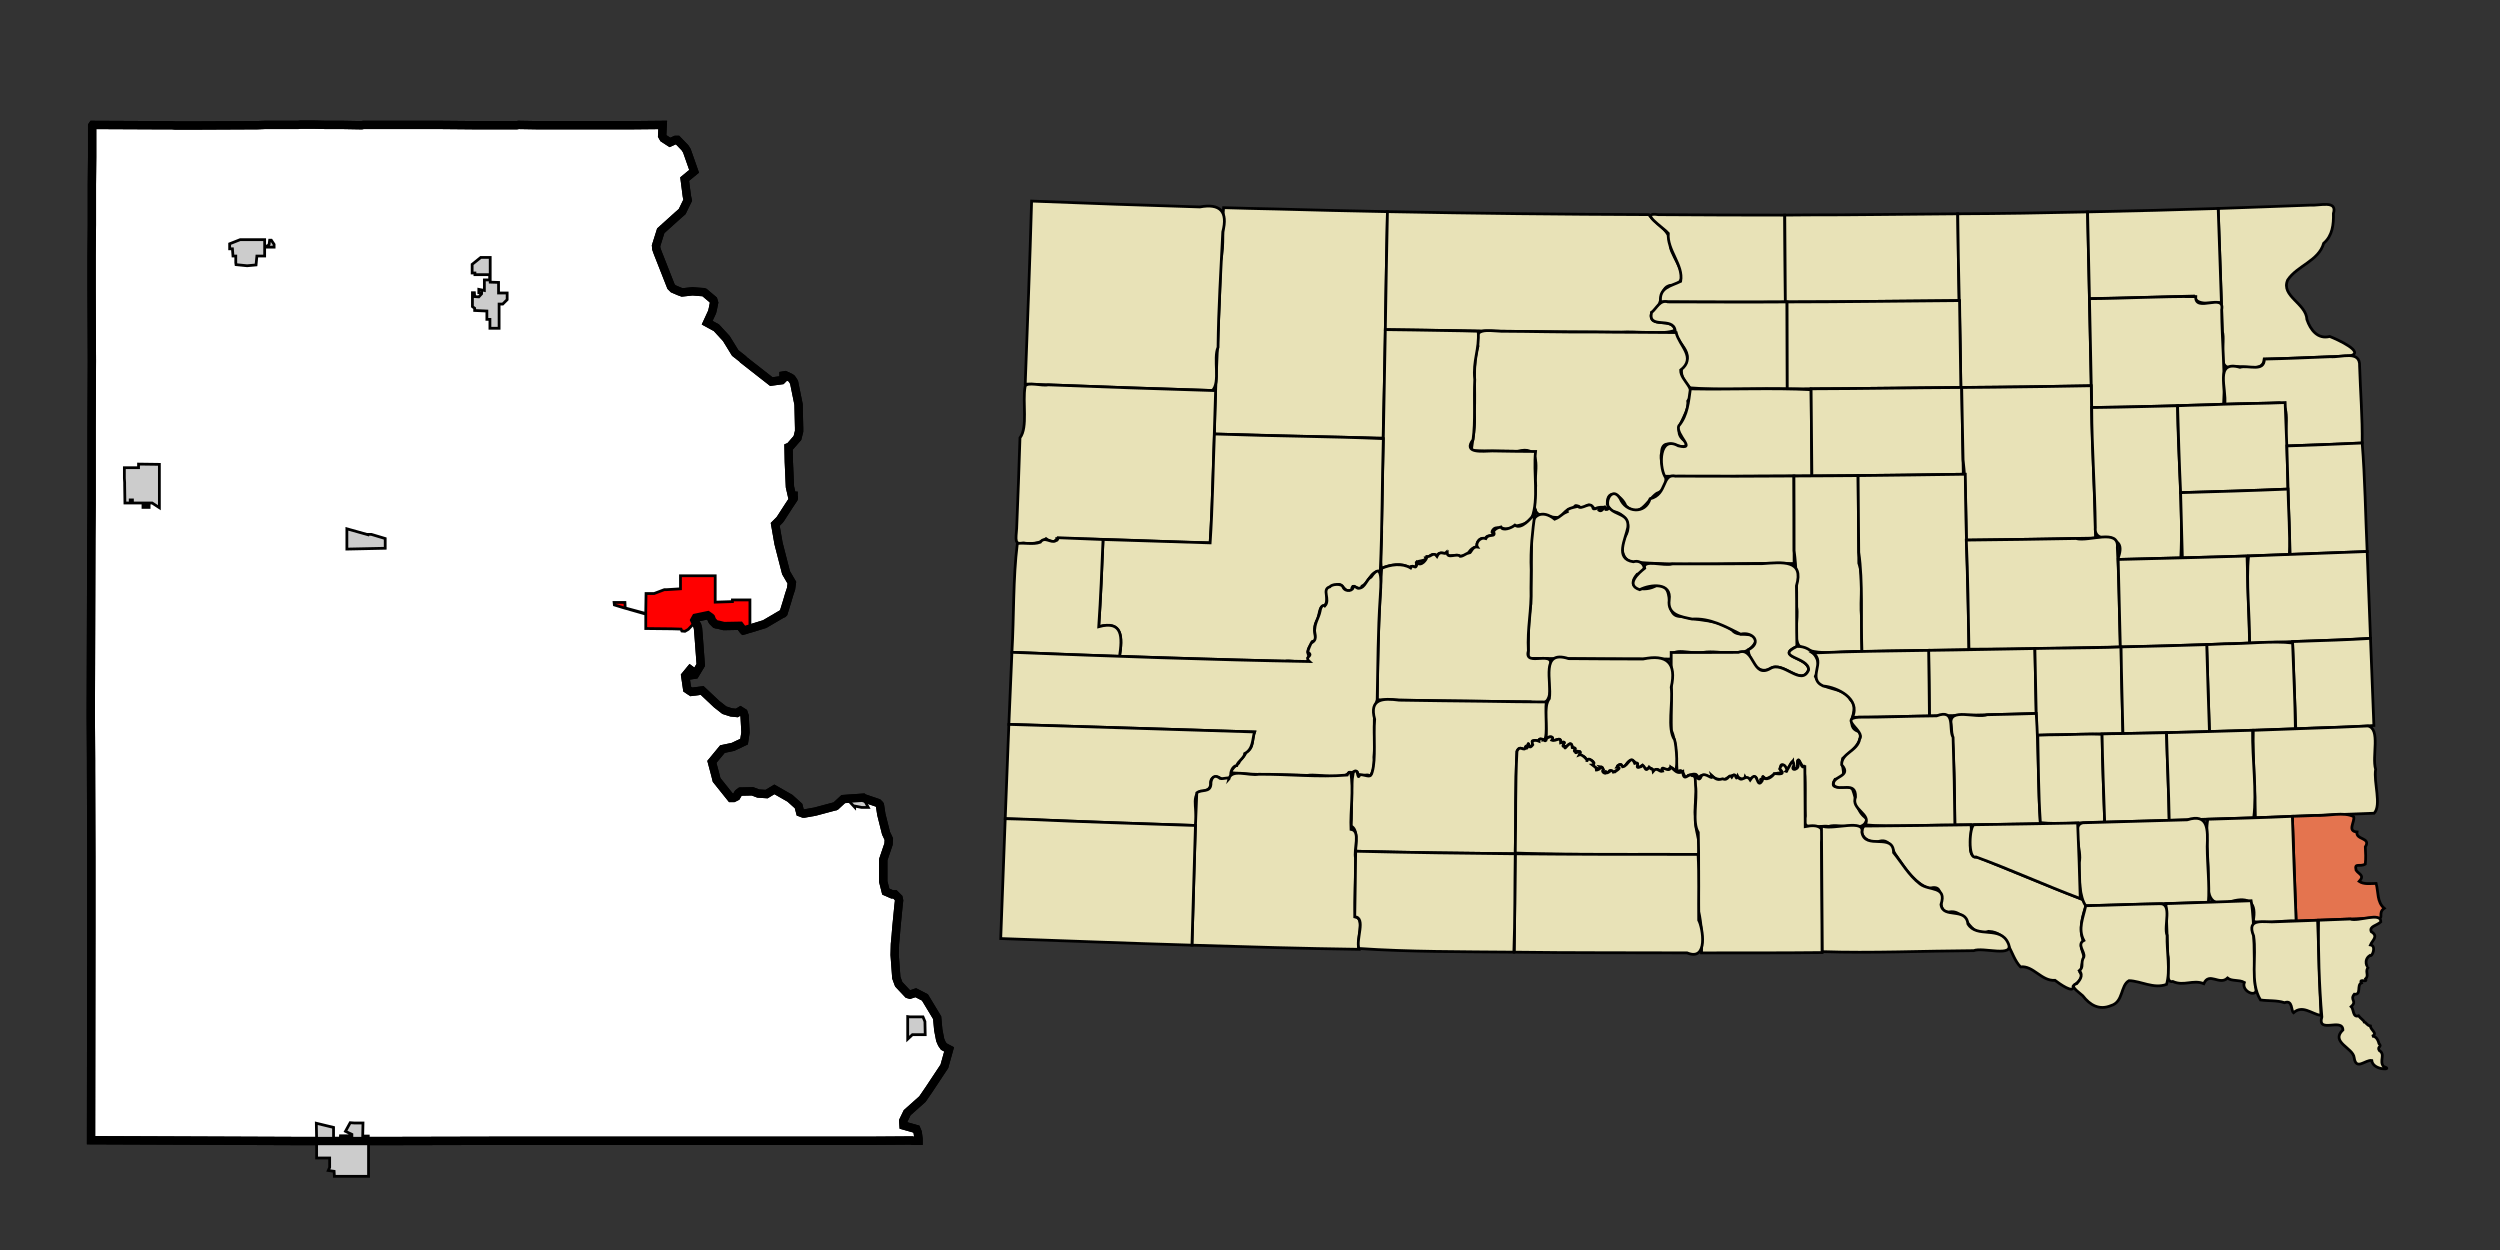 <?xml version="1.0" encoding="UTF-8" standalone="no"?>
<!-- Created with Arkyan's SVGCensus script -->
<svg
   xmlns:dc="http://purl.org/dc/elements/1.1/"
   xmlns:cc="http://web.resource.org/cc/"
   xmlns:rdf="http://www.w3.org/1999/02/22-rdf-syntax-ns#"
   xmlns:svg="http://www.w3.org/2000/svg"
   xmlns="http://www.w3.org/2000/svg"
   xmlns:sodipodi="http://sodipodi.sourceforge.net/DTD/sodipodi-0.dtd"
   xmlns:inkscape="http://www.inkscape.org/namespaces/inkscape"
   version="1.0"
   width="900"
   height="450"
   id="svg5241"
   sodipodi:version="0.32"
   inkscape:version="0.45"
   sodipodi:docname="outputmap.svg"
   inkscape:output_extension="org.inkscape.output.svg.inkscape"
   sodipodi:docbase="C:\Files\wikibot"
   sodipodi:modified="true">
  <rect width="100%" height="100%" fill="#333333" stroke="none"/>
  <defs
     id="defs5325" />
  <sodipodi:namedview
     inkscape:window-height="579"
     inkscape:window-width="748"
     inkscape:pageshadow="2"
     inkscape:pageopacity="0.0"
     guidetolerance="10.0"
     gridtolerance="10.0"
     objecttolerance="10.0"
     borderopacity="1.0"
     bordercolor="#666666"
     pagecolor="#ffffff"
     id="base"
     width="900px"
     height="450px"
     inkscape:zoom="0.73777778"
     inkscape:cx="450"
     inkscape:cy="225"
     inkscape:window-x="44"
     inkscape:window-y="44"
     inkscape:current-layer="g5255" />
  <path
     id="083"
     style="fill:#ffffff;fill-opacity:1;fill-rule:evenodd;stroke:#000000;stroke-width:3px;stroke-linecap:butt;stroke-linejoin:miter;stroke-opacity:1"
     d="M 113.175,44.873 L 117.675,44.973 L 119.375,44.973 L 123.275,44.973 L 123.275,44.973 L 123.775,44.973 L 123.775,44.973 L 129.275,45.073 L 129.275,45.073 L 130.275,45.073 L 130.775,44.973 L 130.775,44.973 L 131.175,44.973 L 131.175,44.973 L 141.375,44.973 L 141.375,44.973 L 142.275,44.973 L 142.275,44.973 L 144.675,44.973 L 144.875,44.973 L 144.875,44.973 L 147.775,44.973 L 147.775,44.973 L 153.475,44.973 L 153.475,44.973 L 155.375,44.973 L 155.375,44.973 L 156.475,44.973 L 156.475,44.973 L 156.975,44.973 L 156.975,44.973 L 157.575,44.973 L 157.575,44.973 L 159.175,44.973 L 159.175,44.973 L 170.075,45.073 L 177.275,45.073 L 185.375,45.073 L 185.375,45.073 L 186.075,45.073 L 186.075,45.073 L 186.675,44.973 L 187.075,44.973 L 192.975,45.073 L 206.575,45.073 L 220.875,45.073 L 220.875,45.073 L 225.775,45.073 L 225.775,45.073 L 228.175,45.073 L 228.175,45.073 L 238.575,44.973 L 238.575,44.973 L 238.375,48.873 L 238.875,49.773 L 241.175,51.273 L 243.175,50.373 L 243.875,50.373 L 246.575,53.173 L 247.275,54.273 L 249.875,61.673 L 246.475,64.473 L 247.275,70.673 L 247.575,72.073 L 245.575,76.173 L 243.975,77.573 L 237.875,83.073 L 236.175,88.473 L 236.275,89.573 L 236.775,90.973 L 241.575,103.173 L 242.375,103.973 L 244.475,104.873 L 245.575,105.273 L 248.375,104.973 L 249.275,104.873 L 251.775,105.073 L 253.275,105.173 L 253.575,105.273 L 256.775,107.973 L 257.075,108.973 L 256.675,110.973 L 256.375,112.273 L 254.575,116.173 L 257.875,117.973 L 258.075,118.173 L 261.475,121.873 L 264.675,127.073 L 267.475,129.273 L 267.575,129.473 L 277.675,137.373 L 281.375,136.873 L 282.075,136.173 L 282.075,135.173 L 282.675,135.073 L 284.575,135.973 L 284.975,136.273 L 285.275,136.673 L 285.775,137.473 L 285.875,137.673 L 287.475,145.573 L 287.675,154.073 L 287.675,155.273 L 287.075,157.673 L 284.375,160.773 L 283.875,160.973 L 283.975,166.173 L 284.375,175.273 L 285.075,178.373 L 285.575,178.473 L 285.675,178.473 L 285.675,178.673 L 285.775,178.973 L 285.775,179.273 L 285.675,179.573 L 284.875,180.773 L 284.075,181.973 L 280.975,186.773 L 280.675,187.173 L 279.075,188.773 L 280.275,195.673 L 282.975,206.173 L 285.075,209.773 L 284.775,211.973 L 284.775,211.973 L 284.075,214.073 L 283.875,214.773 L 283.375,216.473 L 282.075,220.673 L 281.875,220.873 L 281.575,220.973 L 275.275,224.673 L 270.075,226.273 L 268.975,226.573 L 268.475,226.773 L 267.675,226.973 L 267.575,226.873 L 266.375,225.273 L 261.075,225.373 L 260.575,225.373 L 258.575,224.873 L 257.875,224.773 L 257.575,224.673 L 257.275,224.373 L 256.775,223.873 L 256.575,223.673 L 256.275,223.173 L 255.975,222.373 L 255.775,222.173 L 254.775,221.473 L 250.475,222.373 L 249.975,223.273 L 250.475,224.373 L 250.975,225.073 L 250.975,225.073 L 251.275,226.173 L 251.475,228.573 L 252.275,239.373 L 250.175,242.873 L 248.875,243.073 L 248.875,241.373 L 248.475,241.073 L 246.675,243.273 L 247.375,248.073 L 248.875,249.073 L 252.775,248.573 L 257.975,253.473 L 260.775,255.673 L 263.275,256.473 L 265.275,256.673 L 266.575,255.873 L 267.675,256.573 L 268.075,257.773 L 268.075,258.073 L 268.375,263.673 L 267.875,266.973 L 263.875,268.873 L 260.075,269.673 L 256.275,274.273 L 257.575,279.173 L 257.975,280.773 L 263.175,287.273 L 263.175,287.273 L 264.075,287.273 L 265.075,286.773 L 265.775,285.573 L 266.575,284.973 L 270.875,284.873 L 272.975,285.673 L 275.975,285.873 L 278.775,284.173 L 284.375,287.373 L 287.375,290.073 L 287.475,290.173 L 288.075,292.473 L 289.175,292.873 L 289.575,292.873 L 293.475,292.173 L 300.575,290.273 L 300.675,290.273 L 300.875,290.173 L 300.975,290.073 L 303.575,287.673 L 304.875,287.573 L 310.675,287.173 L 310.775,287.273 L 316.075,289.073 L 316.375,289.373 L 316.675,289.673 L 316.775,289.873 L 317.275,293.173 L 318.975,299.973 L 319.975,302.073 L 319.875,303.873 L 317.975,309.473 L 317.975,317.373 L 318.875,320.973 L 321.175,321.973 L 322.175,321.973 L 323.475,323.273 L 323.675,324.173 L 323.475,325.873 L 322.675,334.073 L 322.675,334.073 L 322.475,336.673 L 322.175,339.873 L 322.075,343.773 L 322.675,351.973 L 323.475,354.173 L 323.575,354.373 L 326.875,357.873 L 327.575,358.073 L 329.675,357.373 L 332.975,359.073 L 337.375,366.373 L 337.775,370.773 L 338.475,374.373 L 339.075,375.773 L 339.775,376.773 L 341.675,377.773 L 339.975,383.873 L 334.475,392.173 L 332.075,395.673 L 326.575,400.573 L 325.175,403.473 L 325.175,403.673 L 325.175,403.773 L 325.275,405.173 L 329.875,406.473 L 330.375,407.673 L 330.675,409.973 L 330.675,410.273 L 330.675,410.673 L 330.675,410.673 L 328.475,410.673 L 328.475,410.673 L 328.275,410.573 L 328.275,410.573 L 314.275,410.673 L 314.275,410.673 L 314.175,410.673 L 314.175,410.673 L 313.275,410.673 L 313.275,410.673 L 257.975,410.673 L 221.575,410.673 L 221.575,410.673 L 220.275,410.673 L 220.275,410.673 L 182.775,410.673 L 139.575,410.773 L 139.575,410.773 L 134.075,410.773 L 133.675,410.773 L 132.675,410.773 L 127.875,410.773 L 127.875,410.773 L 127.375,410.773 L 127.375,410.773 L 126.875,410.773 L 126.875,410.773 L 124.075,410.773 L 122.475,410.773 L 120.075,410.773 L 113.975,410.773 L 113.975,410.773 L 111.075,410.773 L 111.075,410.773 L 107.875,410.773 L 107.875,410.773 L 32.775,410.473 L 32.775,410.473 L 32.875,333.973 L 32.875,333.973 L 32.875,319.473 L 32.875,319.473 L 32.875,308.373 L 32.875,308.373 L 32.775,276.773 L 32.775,276.773 L 32.775,273.673 L 32.775,273.673 L 32.675,257.573 L 32.875,193.773 L 32.975,181.173 L 32.975,168.373 L 32.975,153.773 L 32.975,153.773 L 33.075,129.973 L 32.975,104.573 L 32.975,91.873 L 32.975,91.873 L 33.075,81.073 L 33.075,81.073 L 33.075,79.073 L 33.075,79.073 L 33.075,68.173 L 33.075,68.173 L 33.075,66.373 L 33.075,66.373 L 33.175,56.573 L 33.175,56.573 L 33.175,53.573 L 33.175,53.573 L 33.175,45.273 L 33.175,45.273 L 33.375,44.973 L 33.375,44.973 L 54.975,45.073 L 61.775,45.073 L 61.775,45.073 L 62.975,45.173 L 62.975,45.173 L 71.675,45.173 L 71.675,45.173 L 92.675,45.073 L 95.175,44.973 L 95.175,44.973 L 105.175,44.973 L 107.275,44.973 L 108.075,44.873 L 108.075,44.873 L 111.975,44.873 L 113.175,44.873 z " />
  <path
     id="09500"
     style="fill:#ff0000;fill-opacity:1;fill-rule:evenodd;stroke:#000000;stroke-width:1px;stroke-linecap:butt;stroke-linejoin:miter;stroke-opacity:1"
     d="M 257.475,207.273 L 257.475,216.773 L 257.475,216.773 L 263.675,216.573 L 263.675,215.973 L 269.975,215.973 L 269.975,215.973 L 269.975,219.973 L 269.975,224.973 L 269.975,224.973 L 270.075,226.273 L 270.075,226.273 L 268.975,226.573 L 268.475,226.773 L 267.675,226.973 L 267.575,226.873 L 266.375,225.273 L 261.075,225.373 L 260.575,225.373 L 258.575,224.873 L 257.875,224.773 L 257.575,224.673 L 257.275,224.373 L 256.775,223.873 L 256.575,223.673 L 256.275,223.173 L 255.975,222.373 L 255.775,222.173 L 254.775,221.473 L 250.475,222.373 L 249.975,223.273 L 250.475,224.373 L 250.475,224.373 L 249.375,224.873 L 247.775,226.573 L 246.575,227.273 L 245.475,227.173 L 245.175,226.473 L 245.175,226.473 L 241.875,226.373 L 232.475,226.273 L 232.475,226.273 L 232.475,221.073 L 232.475,221.073 L 224.075,218.673 L 224.075,218.673 L 223.775,218.573 L 223.775,218.573 L 221.175,217.773 L 221.175,217.773 L 221.075,216.873 L 224.975,216.873 L 225.075,218.873 L 232.475,220.873 L 232.475,220.873 L 232.475,219.973 L 232.475,219.973 L 232.575,213.673 L 232.575,213.673 L 235.475,213.673 L 235.475,213.673 L 239.175,212.273 L 239.175,212.273 L 240.075,212.273 L 240.075,212.273 L 244.975,211.973 L 244.975,211.973 L 244.975,207.273 L 244.975,207.273 L 257.475,207.273 z " />
  <path
     id="04980"
     style="fill:#cccccc;fill-opacity:1;fill-rule:evenodd;stroke:#000000;stroke-width:1px;stroke-linecap:butt;stroke-linejoin:miter;stroke-opacity:1"
     d="M 127.475,404.273 L 130.675,404.273 L 130.575,408.973 L 132.575,408.973 L 132.575,408.973 L 132.575,409.873 L 132.575,409.873 L 134.075,410.773 L 134.075,410.773 L 133.675,410.773 L 133.675,410.773 L 132.675,411.073 L 132.675,411.073 L 132.675,413.373 L 132.675,413.373 L 132.675,423.473 L 132.675,423.473 L 128.175,423.473 L 128.075,423.473 L 127.775,423.473 L 120.375,423.473 L 120.375,423.473 L 120.275,421.673 L 120.275,421.673 L 118.175,421.373 L 118.175,421.373 L 118.675,420.273 L 118.675,416.873 L 113.975,416.873 L 113.975,416.873 L 113.975,410.773 L 113.975,410.773 L 113.975,409.873 L 113.975,409.873 L 113.875,404.373 L 113.875,404.373 L 120.075,405.873 L 120.075,405.873 L 120.075,410.773 L 120.075,410.773 L 122.475,410.773 L 122.475,410.773 L 122.575,408.873 L 126.675,408.873 L 126.675,408.373 L 126.675,408.373 L 124.375,407.273 L 124.375,407.273 L 126.075,404.173 L 126.075,404.173 L 127.475,404.273 z " />
  <path
     id="27260"
     style="fill:#cccccc;fill-opacity:1;fill-rule:evenodd;stroke:#000000;stroke-width:1px;stroke-linecap:butt;stroke-linejoin:miter;stroke-opacity:1"
     d="M 176.475,92.673 L 176.475,101.573 L 176.475,101.573 L 179.475,101.673 L 179.475,101.673 L 179.475,105.473 L 179.475,105.473 L 180.975,105.473 L 182.575,105.473 L 182.575,105.473 L 182.575,106.973 L 182.575,107.873 L 182.575,107.873 L 180.975,109.473 L 180.975,109.473 L 179.675,109.473 L 179.675,109.473 L 179.675,111.773 L 179.675,118.173 L 179.675,118.173 L 176.375,118.173 L 176.375,118.173 L 176.375,114.973 L 175.275,114.973 L 175.275,111.973 L 170.875,111.773 L 170.875,111.773 L 170.875,111.473 L 170.875,111.473 L 170.875,111.373 L 170.875,111.373 L 170.875,110.973 L 170.875,110.973 L 170.075,110.373 L 170.075,110.373 L 170.075,105.373 L 170.075,105.373 L 170.775,105.373 L 170.775,105.373 L 170.875,106.773 L 172.375,106.873 L 173.375,105.773 L 173.375,105.373 L 173.375,105.373 L 172.375,105.373 L 172.375,105.373 L 172.375,104.173 L 174.375,104.573 L 174.375,100.773 L 176.275,100.773 L 176.275,98.873 L 170.975,98.873 L 170.975,98.273 L 169.975,98.273 L 169.975,98.273 L 169.975,95.173 L 169.975,95.173 L 173.075,92.673 L 173.075,92.673 L 176.475,92.673 z " />
  <path
     id="36380"
     style="fill:#cccccc;fill-opacity:1;fill-rule:evenodd;stroke:#000000;stroke-width:1px;stroke-linecap:butt;stroke-linejoin:miter;stroke-opacity:1"
     d="M 57.375,167.173 L 57.375,168.473 L 57.375,168.473 L 57.375,172.273 L 57.375,172.273 L 57.375,174.773 L 57.375,175.673 L 57.375,181.073 L 57.375,181.073 L 57.375,182.773 L 57.375,182.773 L 54.775,181.073 L 54.775,181.073 L 53.675,181.073 L 53.675,181.073 L 51.175,181.073 L 47.675,181.073 L 47.675,181.073 L 47.675,179.973 L 46.875,179.973 L 46.875,181.073 L 46.875,181.073 L 45.275,181.073 L 45.275,181.073 L 44.975,181.073 L 44.975,181.073 L 44.875,174.673 L 44.875,174.673 L 44.875,173.773 L 44.775,172.173 L 44.775,172.173 L 44.775,169.773 L 44.775,168.373 L 44.775,168.373 L 49.875,168.373 L 49.875,168.373 L 49.875,167.073 L 57.375,167.173 z M 53.675,181.873 L 53.675,182.673 L 51.475,182.673 L 51.475,181.873 L 53.675,181.873 z " />
  <path
     id="63100"
     style="fill:#cccccc;fill-opacity:1;fill-rule:evenodd;stroke:#000000;stroke-width:1px;stroke-linecap:butt;stroke-linejoin:miter;stroke-opacity:1"
     d="M 87.875,86.273 L 88.975,86.273 L 88.975,86.273 L 95.275,86.273 L 95.275,86.273 L 95.275,88.573 L 95.275,88.573 L 96.275,88.573 L 96.875,87.973 L 97.075,86.473 L 97.675,86.473 L 98.675,87.973 L 98.675,88.973 L 95.275,88.973 L 95.275,88.973 L 95.275,92.173 L 95.275,92.173 L 92.675,92.173 L 92.675,92.173 L 92.475,92.173 L 92.475,92.173 L 92.175,95.373 L 88.975,95.673 L 84.975,95.273 L 84.975,95.273 L 84.875,94.573 L 84.875,93.773 L 84.875,93.773 L 84.875,92.173 L 84.875,92.173 L 83.875,92.173 L 83.875,92.173 L 83.675,89.573 L 83.675,89.573 L 83.275,89.573 L 83.275,89.573 L 82.675,89.573 L 82.675,89.573 L 82.675,87.773 L 82.675,87.773 L 86.475,86.273 L 86.475,86.273 L 87.275,86.273 L 87.875,86.273 z " />
  <path
     id="72820"
     style="fill:#cccccc;fill-opacity:1;fill-rule:evenodd;stroke:#000000;stroke-width:1px;stroke-linecap:butt;stroke-linejoin:miter;stroke-opacity:1"
     d="M 132.375,192.473 L 132.375,192.373 L 132.375,192.373 L 133.675,192.373 L 138.675,193.873 L 138.675,197.373 L 124.875,197.673 L 124.875,190.373 L 124.875,190.373 L 132.375,192.473 z " />
  <path
     id="30740"
     style="fill:#cccccc;fill-opacity:1;fill-rule:evenodd;stroke:#000000;stroke-width:1px;stroke-linecap:butt;stroke-linejoin:miter;stroke-opacity:1"
     d="M 327.575,366.073 L 329.075,366.073 L 329.075,366.073 L 329.875,366.073 L 329.875,366.073 L 332.275,366.073 L 332.275,366.073 L 332.975,367.773 L 332.975,367.773 L 333.075,372.473 L 333.075,372.473 L 328.475,372.473 L 328.475,372.473 L 326.775,374.073 L 326.775,374.073 L 326.775,372.473 L 326.775,372.473 L 326.775,365.973 L 326.775,365.973 L 327.575,366.073 z " />
  <path
     id="20780"
     style="fill:#cccccc;fill-opacity:1;fill-rule:evenodd;stroke:#000000;stroke-width:1px;stroke-linecap:butt;stroke-linejoin:miter;stroke-opacity:1"
     d="M 304.875,287.573 L 310.675,287.173 L 310.775,287.273 L 310.775,287.273 L 312.575,290.673 L 310.175,290.673 L 307.675,290.173 L 307.675,290.173 L 307.675,290.273 L 307.675,290.273 L 307.675,290.573 L 307.675,290.573 L 304.875,287.573 z " />
  <path
     id="path5253"
     style="fill:none;fill-opacity:1;fill-rule:evenodd;stroke:#000000;stroke-width:3px;stroke-linecap:butt;stroke-linejoin:miter;stroke-opacity:1"
     d="M 113.175,44.873 L 117.675,44.973 L 119.375,44.973 L 123.275,44.973 L 123.275,44.973 L 123.775,44.973 L 123.775,44.973 L 129.275,45.073 L 129.275,45.073 L 130.275,45.073 L 130.775,44.973 L 130.775,44.973 L 131.175,44.973 L 131.175,44.973 L 141.375,44.973 L 141.375,44.973 L 142.275,44.973 L 142.275,44.973 L 144.675,44.973 L 144.875,44.973 L 144.875,44.973 L 147.775,44.973 L 147.775,44.973 L 153.475,44.973 L 153.475,44.973 L 155.375,44.973 L 155.375,44.973 L 156.475,44.973 L 156.475,44.973 L 156.975,44.973 L 156.975,44.973 L 157.575,44.973 L 157.575,44.973 L 159.175,44.973 L 159.175,44.973 L 170.075,45.073 L 177.275,45.073 L 185.375,45.073 L 185.375,45.073 L 186.075,45.073 L 186.075,45.073 L 186.675,44.973 L 187.075,44.973 L 192.975,45.073 L 206.575,45.073 L 220.875,45.073 L 220.875,45.073 L 225.775,45.073 L 225.775,45.073 L 228.175,45.073 L 228.175,45.073 L 238.575,44.973 L 238.575,44.973 L 238.375,48.873 L 238.875,49.773 L 241.175,51.273 L 243.175,50.373 L 243.875,50.373 L 246.575,53.173 L 247.275,54.273 L 249.875,61.673 L 246.475,64.473 L 247.275,70.673 L 247.575,72.073 L 245.575,76.173 L 243.975,77.573 L 237.875,83.073 L 236.175,88.473 L 236.275,89.573 L 236.775,90.973 L 241.575,103.173 L 242.375,103.973 L 244.475,104.873 L 245.575,105.273 L 248.375,104.973 L 249.275,104.873 L 251.775,105.073 L 253.275,105.173 L 253.575,105.273 L 256.775,107.973 L 257.075,108.973 L 256.675,110.973 L 256.375,112.273 L 254.575,116.173 L 257.875,117.973 L 258.075,118.173 L 261.475,121.873 L 264.675,127.073 L 267.475,129.273 L 267.575,129.473 L 277.675,137.373 L 281.375,136.873 L 282.075,136.173 L 282.075,135.173 L 282.675,135.073 L 284.575,135.973 L 284.975,136.273 L 285.275,136.673 L 285.775,137.473 L 285.875,137.673 L 287.475,145.573 L 287.675,154.073 L 287.675,155.273 L 287.075,157.673 L 284.375,160.773 L 283.875,160.973 L 283.975,166.173 L 284.375,175.273 L 285.075,178.373 L 285.575,178.473 L 285.675,178.473 L 285.675,178.673 L 285.775,178.973 L 285.775,179.273 L 285.675,179.573 L 284.875,180.773 L 284.075,181.973 L 280.975,186.773 L 280.675,187.173 L 279.075,188.773 L 280.275,195.673 L 282.975,206.173 L 285.075,209.773 L 284.775,211.973 L 284.775,211.973 L 284.075,214.073 L 283.875,214.773 L 283.375,216.473 L 282.075,220.673 L 281.875,220.873 L 281.575,220.973 L 275.275,224.673 L 270.075,226.273 L 268.975,226.573 L 268.475,226.773 L 267.675,226.973 L 267.575,226.873 L 266.375,225.273 L 261.075,225.373 L 260.575,225.373 L 258.575,224.873 L 257.875,224.773 L 257.575,224.673 L 257.275,224.373 L 256.775,223.873 L 256.575,223.673 L 256.275,223.173 L 255.975,222.373 L 255.775,222.173 L 254.775,221.473 L 250.475,222.373 L 249.975,223.273 L 250.475,224.373 L 250.975,225.073 L 250.975,225.073 L 251.275,226.173 L 251.475,228.573 L 252.275,239.373 L 250.175,242.873 L 248.875,243.073 L 248.875,241.373 L 248.475,241.073 L 246.675,243.273 L 247.375,248.073 L 248.875,249.073 L 252.775,248.573 L 257.975,253.473 L 260.775,255.673 L 263.275,256.473 L 265.275,256.673 L 266.575,255.873 L 267.675,256.573 L 268.075,257.773 L 268.075,258.073 L 268.375,263.673 L 267.875,266.973 L 263.875,268.873 L 260.075,269.673 L 256.275,274.273 L 257.575,279.173 L 257.975,280.773 L 263.175,287.273 L 263.175,287.273 L 264.075,287.273 L 265.075,286.773 L 265.775,285.573 L 266.575,284.973 L 270.875,284.873 L 272.975,285.673 L 275.975,285.873 L 278.775,284.173 L 284.375,287.373 L 287.375,290.073 L 287.475,290.173 L 288.075,292.473 L 289.175,292.873 L 289.575,292.873 L 293.475,292.173 L 300.575,290.273 L 300.675,290.273 L 300.875,290.173 L 300.975,290.073 L 303.575,287.673 L 304.875,287.573 L 310.675,287.173 L 310.775,287.273 L 316.075,289.073 L 316.375,289.373 L 316.675,289.673 L 316.775,289.873 L 317.275,293.173 L 318.975,299.973 L 319.975,302.073 L 319.875,303.873 L 317.975,309.473 L 317.975,317.373 L 318.875,320.973 L 321.175,321.973 L 322.175,321.973 L 323.475,323.273 L 323.675,324.173 L 323.475,325.873 L 322.675,334.073 L 322.675,334.073 L 322.475,336.673 L 322.175,339.873 L 322.075,343.773 L 322.675,351.973 L 323.475,354.173 L 323.575,354.373 L 326.875,357.873 L 327.575,358.073 L 329.675,357.373 L 332.975,359.073 L 337.375,366.373 L 337.775,370.773 L 338.475,374.373 L 339.075,375.773 L 339.775,376.773 L 341.675,377.773 L 339.975,383.873 L 334.475,392.173 L 332.075,395.673 L 326.575,400.573 L 325.175,403.473 L 325.175,403.673 L 325.175,403.773 L 325.275,405.173 L 329.875,406.473 L 330.375,407.673 L 330.675,409.973 L 330.675,410.273 L 330.675,410.673 L 330.675,410.673 L 328.475,410.673 L 328.475,410.673 L 328.275,410.573 L 328.275,410.573 L 314.275,410.673 L 314.275,410.673 L 314.175,410.673 L 314.175,410.673 L 313.275,410.673 L 313.275,410.673 L 257.975,410.673 L 221.575,410.673 L 221.575,410.673 L 220.275,410.673 L 220.275,410.673 L 182.775,410.673 L 139.575,410.773 L 139.575,410.773 L 134.075,410.773 L 133.675,410.773 L 132.675,410.773 L 127.875,410.773 L 127.875,410.773 L 127.375,410.773 L 127.375,410.773 L 126.875,410.773 L 126.875,410.773 L 124.075,410.773 L 122.475,410.773 L 120.075,410.773 L 113.975,410.773 L 113.975,410.773 L 111.075,410.773 L 111.075,410.773 L 107.875,410.773 L 107.875,410.773 L 32.775,410.473 L 32.775,410.473 L 32.875,333.973 L 32.875,333.973 L 32.875,319.473 L 32.875,319.473 L 32.875,308.373 L 32.875,308.373 L 32.775,276.773 L 32.775,276.773 L 32.775,273.673 L 32.775,273.673 L 32.675,257.573 L 32.875,193.773 L 32.975,181.173 L 32.975,168.373 L 32.975,153.773 L 32.975,153.773 L 33.075,129.973 L 32.975,104.573 L 32.975,91.873 L 32.975,91.873 L 33.075,81.073 L 33.075,81.073 L 33.075,79.073 L 33.075,79.073 L 33.075,68.173 L 33.075,68.173 L 33.075,66.373 L 33.075,66.373 L 33.175,56.573 L 33.175,56.573 L 33.175,53.573 L 33.175,53.573 L 33.175,45.273 L 33.175,45.273 L 33.375,44.973 L 33.375,44.973 L 54.975,45.073 L 61.775,45.073 L 61.775,45.073 L 62.975,45.173 L 62.975,45.173 L 71.675,45.173 L 71.675,45.173 L 92.675,45.073 L 95.175,44.973 L 95.175,44.973 L 105.175,44.973 L 107.275,44.973 L 108.075,44.873 L 108.075,44.873 L 111.975,44.873 L 113.175,44.873 z " />
  <g
     id="g5255"
     transform="matrix(0.5,0,0,0.5,329.032,28.963)">
    <path
       id="105"       style="opacity:1;color:#000000;fill:#e8e2b7;fill-opacity:1;fill-rule:evenodd;stroke:#000000;stroke-width:2;stroke-linecap:butt;stroke-linejoin:miter;marker:none;marker-start:none;marker-mid:none;marker-end:none;stroke-miterlimit:4;stroke-dasharray:none;stroke-dashoffset:0;stroke-opacity:1;visibility:visible;display:inline;overflow:visible;enable-background:accumulate"
       d="M 259.304,92.523 C 286.509,93.292 313.654,93.944 340.876,94.463 C 339.713,148.752 339.22,203.554 337.781,257.522 C 297.293,256.685 256.712,255.771 216.311,254.572 C 217.014,212.094 219.937,172.199 220.809,129.719 C 223.54,119.245 221.618,103.66 222.913,91.595 C 235.042,91.927 247.172,92.342 259.304,92.523 z "
 />    <path
       id="063"       style="opacity:1;color:#000000;fill:#e8e2b7;fill-opacity:1;fill-rule:evenodd;stroke:#000000;stroke-width:2;stroke-linecap:butt;stroke-linejoin:miter;marker:none;marker-start:none;marker-mid:none;marker-end:none;stroke-miterlimit:4;stroke-dasharray:none;stroke-dashoffset:0;stroke-opacity:1;visibility:visible;display:inline;overflow:visible;enable-background:accumulate"
       d="M 205.811,91.079 C 220.538,88.341 226.178,94.42 222.335,109.069 C 221.028,136.514 219.218,163.666 218.931,192.125 C 215.343,200.145 220.802,217.674 214.819,223.264 C 170.017,221.91 124.885,220.226 80.091,218.594 C 81.721,174.681 83.456,130.777 84.692,86.85 C 125.061,88.453 165.431,89.9 205.811,91.079 z "
 />    <path
       id="031"       style="opacity:1;color:#000000;fill:#e8e2b7;fill-opacity:1;fill-rule:evenodd;stroke:#000000;stroke-width:2;stroke-linecap:butt;stroke-linejoin:miter;marker:none;marker-start:none;marker-mid:none;marker-end:none;stroke-miterlimit:4;stroke-dasharray:none;stroke-dashoffset:0;stroke-opacity:1;visibility:visible;display:inline;overflow:visible;enable-background:accumulate"
       d="M 340.896,94.463 C 403.617,95.703 466.358,96.401 529.063,96.608 C 534.695,104.161 546.142,108.476 544.535,119.611 C 545.948,128.287 560.442,142.909 547.155,147.544 C 534.924,146.234 540.968,163.486 531.023,167.101 C 528.23,179.401 546.337,169.787 548.022,179.85 C 539.487,183.426 520.908,180.408 508.411,181.276 C 452.061,181.05 395.714,180.302 339.37,179.396 C 339.84,151.09 340.295,122.734 340.896,94.463 z "
 />    <path
       id="021"       style="opacity:1;color:#000000;fill:#e8e2b7;fill-opacity:1;fill-rule:evenodd;stroke:#000000;stroke-width:2;stroke-linecap:butt;stroke-linejoin:miter;marker:none;marker-start:none;marker-mid:none;marker-end:none;stroke-miterlimit:4;stroke-dasharray:none;stroke-dashoffset:0;stroke-opacity:1;visibility:visible;display:inline;overflow:visible;enable-background:accumulate"
       d="M 538.429,96.649 C 567.942,96.853 597.456,96.969 626.973,96.959 C 627.07,117.796 627.231,138.63 627.386,159.468 C 597.447,159.677 567.503,159.52 537.562,159.385 C 536.33,148.969 545.303,148.046 552.024,144.656 C 554.196,132.764 542.068,122.319 543.112,110.038 C 539.392,105.793 521.519,94.453 535.961,96.629 L 537.645,96.629 L 538.429,96.649 z "
 />    <path
       id="089"       style="opacity:1;color:#000000;fill:#e8e2b7;fill-opacity:1;fill-rule:evenodd;stroke:#000000;stroke-width:2;stroke-linecap:butt;stroke-linejoin:miter;marker:none;marker-start:none;marker-mid:none;marker-end:none;stroke-miterlimit:4;stroke-dasharray:none;stroke-dashoffset:0;stroke-opacity:1;visibility:visible;display:inline;overflow:visible;enable-background:accumulate"
       d="M 643.168,96.814 C 679.286,96.888 715.401,96.211 751.517,96.01 C 751.866,116.839 752.044,137.671 752.445,158.498 C 710.759,158.8 669.074,159.463 627.386,159.468 C 627.23,138.63 627.075,117.796 626.973,96.959 C 632.371,96.913 637.769,96.843 643.168,96.814 z "
 />    <path
       id="013"       style="opacity:1;color:#000000;fill:#e8e2b7;fill-opacity:1;fill-rule:evenodd;stroke:#000000;stroke-width:2;stroke-linecap:butt;stroke-linejoin:miter;marker:none;marker-start:none;marker-mid:none;marker-end:none;stroke-miterlimit:4;stroke-dasharray:none;stroke-dashoffset:0;stroke-opacity:1;visibility:visible;display:inline;overflow:visible;enable-background:accumulate"
       d="M 751.517,96.01 C 782.679,95.893 813.837,95.359 844.991,94.648 C 845.928,136.367 846.837,178.088 847.653,219.811 C 816.353,220.41 785.049,220.874 753.745,221.049 C 753.385,179.026 751.826,138.028 751.517,96.01 z "
 />    <path
       id="109"       style="opacity:1;color:#000000;fill:#e8e2b7;fill-opacity:1;fill-rule:evenodd;stroke:#000000;stroke-width:2;stroke-linecap:butt;stroke-linejoin:miter;marker:none;marker-start:none;marker-mid:none;marker-end:none;stroke-miterlimit:4;stroke-dasharray:none;stroke-dashoffset:0;stroke-opacity:1;visibility:visible;display:inline;overflow:visible;enable-background:accumulate"
       d="M 1005.06,89.78 C 1012.144,90.309 1025.017,85.876 1021.997,95.804 C 1022.197,103.633 1021.331,111.831 1014.983,117.238 C 1011.458,129.923 995.908,133.319 989.051,143.686 C 984.012,155.344 1002.452,160.499 1002.914,172.155 C 1005.435,179.574 1010.72,186.561 1019.336,184.327 C 1024.975,186.528 1045.27,195.775 1033.833,198.331 C 1013.31,199.134 992.793,200.152 972.258,200.604 C 971.218,211.622 955.804,203.924 948.466,206.676 C 937.409,207.533 944.576,188.906 942.035,180.737 C 941.121,151.213 940.025,121.694 939.023,92.173 C 961.044,91.317 983.037,90.689 1005.06,89.78 z "
 />    <path
       id="091"       style="opacity:1;color:#000000;fill:#e8e2b7;fill-opacity:1;fill-rule:evenodd;stroke:#000000;stroke-width:2;stroke-linecap:butt;stroke-linejoin:miter;marker:none;marker-start:none;marker-mid:none;marker-end:none;stroke-miterlimit:4;stroke-dasharray:none;stroke-dashoffset:0;stroke-opacity:1;visibility:visible;display:inline;overflow:visible;enable-background:accumulate"
       d="M 847.487,94.586 C 878.008,94.02 908.515,93.121 939.023,92.173 C 939.763,114.77 940.65,137.364 941.354,159.963 C 933.614,159.771 923.72,162.608 921.549,155.239 C 896.498,156.002 871.422,156.634 846.353,157.116 C 845.895,136.293 845.49,115.471 844.991,94.648 L 847.35,94.59 L 847.487,94.586 z "
 />    <path
       id="129"       style="opacity:1;color:#000000;fill:#e8e2b7;fill-opacity:1;fill-rule:evenodd;stroke:#000000;stroke-width:2;stroke-linecap:butt;stroke-linejoin:miter;marker:none;marker-start:none;marker-mid:none;marker-end:none;stroke-miterlimit:4;stroke-dasharray:none;stroke-dashoffset:0;stroke-opacity:1;visibility:visible;display:inline;overflow:visible;enable-background:accumulate"
       d="M 542.885,159.447 C 571.465,159.471 600.046,159.701 628.623,159.468 C 628.626,180.339 628.751,201.209 628.768,222.08 C 605.612,221.622 580.98,223.143 558.811,221.317 C 552.328,215.158 549.837,207.37 556.645,200.439 C 558.027,192.778 548.209,187.802 548.022,179.85 C 546.305,169.784 528.275,179.436 531.023,167.101 C 535.011,163.72 537.066,157.716 542.885,159.447 z "
 />    <path
       id="045"       style="opacity:1;color:#000000;fill:#e8e2b7;fill-opacity:1;fill-rule:evenodd;stroke:#000000;stroke-width:2;stroke-linecap:butt;stroke-linejoin:miter;marker:none;marker-start:none;marker-mid:none;marker-end:none;stroke-miterlimit:4;stroke-dasharray:none;stroke-dashoffset:0;stroke-opacity:1;visibility:visible;display:inline;overflow:visible;enable-background:accumulate"
       d="M 628.623,159.468 C 670.023,159.452 711.419,158.789 752.816,158.498 C 753.087,179.351 753.469,200.208 753.745,221.049 C 712.086,221.36 670.43,222.048 628.768,222.08 C 628.753,201.209 628.627,180.339 628.623,159.468 z "
 />    <path
       id="037"       style="opacity:1;color:#000000;fill:#e8e2b7;fill-opacity:1;fill-rule:evenodd;stroke:#000000;stroke-width:2;stroke-linecap:butt;stroke-linejoin:miter;marker:none;marker-start:none;marker-mid:none;marker-end:none;stroke-miterlimit:4;stroke-dasharray:none;stroke-dashoffset:0;stroke-opacity:1;visibility:visible;display:inline;overflow:visible;enable-background:accumulate"
       d="M 846.353,157.116 C 871.707,156.984 898.043,155.355 922.87,155.631 C 922.151,167.616 944.103,152.487 941.54,165.141 C 941.699,187.577 944.219,212.02 942.943,233.117 C 911.306,234.222 879.628,235.096 847.962,235.49 C 847.397,209.366 846.986,183.238 846.353,157.116 z "
 />    <path
       id="041"       style="opacity:1;color:#000000;fill:#e8e2b7;fill-opacity:1;fill-rule:evenodd;stroke:#000000;stroke-width:2;stroke-linecap:butt;stroke-linejoin:miter;marker:none;marker-start:none;marker-mid:none;marker-end:none;stroke-miterlimit:4;stroke-dasharray:none;stroke-dashoffset:0;stroke-opacity:1;visibility:visible;display:inline;overflow:visible;enable-background:accumulate"
       d="M 489.206,181.109 C 509.021,181.397 529.165,181.26 548.764,181.521 C 550.873,191.038 563.603,199.459 552.003,208.526 C 551.955,216.802 564.496,221.684 557.12,230.807 C 559.003,241.413 542.717,252.114 556.171,260.431 C 556.626,270.27 538.715,253.343 538.243,267.961 C 535.604,278.196 549.037,291.889 534.786,297.272 C 527.603,302.283 522.583,316.229 512.537,306.278 C 509.849,299.027 498.889,292.625 499.17,304.951 C 505.152,311.997 484.929,307.245 496.117,307.261 C 494.465,314.496 493.893,304.335 490.361,308.994 C 489.7,308.058 486.763,304.073 483.966,306.478 C 480.729,310.142 475.959,303.452 475.425,307.53 C 470.26,309.006 468.642,309.706 465.832,314.544 C 463.484,315.013 458.543,314.425 454.258,313.244 C 441.411,313.578 449.256,296.763 447.31,288.295 C 448.039,276.306 450.383,262.769 434.557,267.033 C 423.475,266.894 412.234,266.703 401.239,266.6 C 402.361,257.619 404.284,249.482 403.476,238.48 C 404.437,222.9 401.965,203.75 406.09,191.348 C 401.484,177.33 413.274,180.218 422.694,180.572 C 444.866,180.644 467.033,181.297 489.206,181.109 z "
 />    <path
       id="137"       style="opacity:1;color:#000000;fill:#e8e2b7;fill-opacity:1;fill-rule:evenodd;stroke:#000000;stroke-width:2;stroke-linecap:butt;stroke-linejoin:miter;marker:none;marker-start:none;marker-mid:none;marker-end:none;stroke-miterlimit:4;stroke-dasharray:none;stroke-dashoffset:0;stroke-opacity:1;visibility:visible;display:inline;overflow:visible;enable-background:accumulate"
       d="M 359.174,179.665 C 374.812,180.03 390.885,180.047 406.252,180.572 C 407.221,194.043 402.298,201.459 403.756,215.398 C 403.053,229.522 404.387,245.705 402.518,258.636 C 395.002,268.823 409.58,266.901 416.389,266.767 C 426.773,266.946 437.145,267.121 447.533,267.136 C 445.836,282.723 450.022,301.219 444.913,314.895 C 440,321.225 434.103,319.492 429.75,322.425 C 423.474,324.193 422.68,320.386 421.498,322.672 C 417.263,320.307 414.906,326.339 416.918,325.684 C 419.392,329.655 412.434,325.708 411.286,330.181 C 406.796,328.108 404.269,334.083 405.654,335.917 C 402.049,335.345 398.315,340.673 399.733,340.414 C 397.995,342.687 391.407,342.436 393.358,342.704 C 390.518,340.157 384.01,344.712 383.332,339.774 C 381.376,341.724 378.654,338.426 376.009,342.477 C 373.605,339.063 371.213,343.448 368.437,343.694 C 369.739,346.249 359.87,345.746 361.856,347.614 C 361.308,353.211 358.85,348.025 356.802,350.708 C 350.702,347.159 342.729,348.758 336.729,351.265 C 335.296,348.216 337.041,329.74 336.71,321.441 C 337.561,274.091 338.575,226.746 339.37,179.396 C 345.971,179.49 352.575,179.548 359.174,179.665 z "
 />    <path
       id="051"       style="opacity:1;color:#000000;fill:#e8e2b7;fill-opacity:1;fill-rule:evenodd;stroke:#000000;stroke-width:2;stroke-linecap:butt;stroke-linejoin:miter;marker:none;marker-start:none;marker-mid:none;marker-end:none;stroke-miterlimit:4;stroke-dasharray:none;stroke-dashoffset:0;stroke-opacity:1;visibility:visible;display:inline;overflow:visible;enable-background:accumulate"
       d="M 1019.789,198.913 C 1027.477,199.604 1041.443,193.823 1040.853,205.741 C 1041.441,224.067 1042.958,243.341 1042.71,261.03 C 1024.632,261.864 1006.552,262.531 988.473,263.154 C 985.707,253.756 992.092,234.806 983.213,232.065 C 970.045,232.612 956.913,232.601 943.747,233.096 C 945.289,222.197 936.069,201.239 954.694,206.522 C 960.678,204.73 972.283,210.248 972.258,200.604 C 988.11,200.295 1003.947,199.516 1019.789,198.913 z "
 />    <path
       id="107"       style="opacity:1;color:#000000;fill:#e8e2b7;fill-opacity:1;fill-rule:evenodd;stroke:#000000;stroke-width:2;stroke-linecap:butt;stroke-linejoin:miter;marker:none;marker-start:none;marker-mid:none;marker-end:none;stroke-miterlimit:4;stroke-dasharray:none;stroke-dashoffset:0;stroke-opacity:1;visibility:visible;display:inline;overflow:visible;enable-background:accumulate"
       d="M 558.997,222.059 C 587.707,222.639 618.289,221.197 645.932,222.658 C 646.147,243.352 646.364,264.039 646.489,284.733 C 611.186,285.018 575.882,284.962 540.574,284.981 C 536.404,277.269 536.531,255.402 550.272,263.066 C 564.279,266.502 547.931,254.97 550.704,248.631 C 557.061,240.973 557.691,231.153 558.997,222.059 z "
 />    <path
       id="049"       style="opacity:1;color:#000000;fill:#e8e2b7;fill-opacity:1;fill-rule:evenodd;stroke:#000000;stroke-width:2;stroke-linecap:butt;stroke-linejoin:miter;marker:none;marker-start:none;marker-mid:none;marker-end:none;stroke-miterlimit:4;stroke-dasharray:none;stroke-dashoffset:0;stroke-opacity:1;visibility:visible;display:inline;overflow:visible;enable-background:accumulate"
       d="M 648.738,221.998 C 683.951,221.928 719.154,221.213 754.363,221.069 C 754.645,241.894 755.231,262.712 755.519,283.537 C 719.165,284.091 682.823,284.52 646.489,284.733 C 646.365,263.826 646.139,242.926 645.932,222.018 C 646.869,222.13 647.802,221.986 648.738,221.998 z "
 />    <path
       id="115"       style="opacity:1;color:#000000;fill:#e8e2b7;fill-opacity:1;fill-rule:evenodd;stroke:#000000;stroke-width:2;stroke-linecap:butt;stroke-linejoin:miter;marker:none;marker-start:none;marker-mid:none;marker-end:none;stroke-miterlimit:4;stroke-dasharray:none;stroke-dashoffset:0;stroke-opacity:1;visibility:visible;display:inline;overflow:visible;enable-background:accumulate"
       d="M 777.614,220.863 C 800.961,220.609 824.308,220.273 847.653,219.811 C 847.839,257.143 850.142,292.443 850.726,329.501 C 819.709,330.154 788.687,330.628 757.664,330.945 C 757.437,311.1 757.452,291.047 755.354,273.119 C 755.05,255.769 754.593,238.421 754.363,221.069 C 762.113,221.003 769.863,220.903 777.614,220.863 z "
 />    <path
       id="019"       style="opacity:1;color:#000000;fill:#e8e2b7;fill-opacity:1;fill-rule:evenodd;stroke:#000000;stroke-width:2;stroke-linecap:butt;stroke-linejoin:miter;marker:none;marker-start:none;marker-mid:none;marker-end:none;stroke-miterlimit:4;stroke-dasharray:none;stroke-dashoffset:0;stroke-opacity:1;visibility:visible;display:inline;overflow:visible;enable-background:accumulate"
       d="M 96.451,219.151 C 136.578,220.753 177.056,222.084 217.178,223.318 C 215.911,259.86 215.43,297.199 213.237,332.946 C 176.478,332.227 139.236,329.868 102.784,329.851 C 102.821,332.94 98.125,332.387 95.069,329.955 C 90.859,333.458 83.676,333.898 78.957,333.09 C 72.198,334.499 73.345,330.67 73.939,322.397 C 74.775,300.697 75.701,279.003 76.316,257.296 C 82.148,249.726 77.959,231.696 80.025,220.273 C 81.236,216.651 92.684,220.212 96.451,219.151 z "
 />    <path
       id="025"       style="opacity:1;color:#000000;fill:#e8e2b7;fill-opacity:1;fill-rule:evenodd;stroke:#000000;stroke-width:2;stroke-linecap:butt;stroke-linejoin:miter;marker:none;marker-start:none;marker-mid:none;marker-end:none;stroke-miterlimit:4;stroke-dasharray:none;stroke-dashoffset:0;stroke-opacity:1;visibility:visible;display:inline;overflow:visible;enable-background:accumulate"
       d="M 851.779,235.448 C 871.12,235.262 890.454,234.613 909.79,234.211 C 910.061,270.719 913.947,308.889 912.121,343.735 C 896.957,344.126 881.8,344.536 866.632,344.891 C 875.354,322.566 849.147,336.601 850.565,321.943 C 850.259,292.511 848.013,265.069 847.962,235.49 L 850.321,235.464 L 851.779,235.448 z "
 />    <path
       id="029"       style="opacity:1;color:#000000;fill:#e8e2b7;fill-opacity:1;fill-rule:evenodd;stroke:#000000;stroke-width:2;stroke-linecap:butt;stroke-linejoin:miter;marker:none;marker-start:none;marker-mid:none;marker-end:none;stroke-miterlimit:4;stroke-dasharray:none;stroke-dashoffset:0;stroke-opacity:1;visibility:visible;display:inline;overflow:visible;enable-background:accumulate"
       d="M 942.943,233.117 C 957.717,232.583 972.459,232.571 987.235,231.921 C 988.083,252.805 988.896,273.572 989.278,294.223 C 963.522,295.329 937.748,296.044 911.977,296.781 C 911.008,276.14 910.374,255.291 909.79,234.211 C 920.833,233.686 931.914,233.684 942.943,233.117 z "
 />    <path
       id="093"       style="opacity:1;color:#000000;fill:#e8e2b7;fill-opacity:1;fill-rule:evenodd;stroke:#000000;stroke-width:2;stroke-linecap:butt;stroke-linejoin:miter;marker:none;marker-start:none;marker-mid:none;marker-end:none;stroke-miterlimit:4;stroke-dasharray:none;stroke-dashoffset:0;stroke-opacity:1;visibility:visible;display:inline;overflow:visible;enable-background:accumulate"
       d="M 220.314,254.655 C 259.321,256.112 299.408,256.203 337.925,257.894 C 337.029,289.549 337.187,321.618 335.759,353.019 C 327.604,354.026 328.129,361.315 322.597,364.077 C 321.879,369.088 314.189,360.626 315.377,367.109 C 308.955,369.744 309.422,360.116 303.349,363.623 C 299.934,362.128 298.121,370.236 297.037,368.368 C 297.36,372.941 297.897,378.289 293.757,378.703 C 291.391,380.879 291.838,386.718 289.837,389.307 C 287.139,394.66 289.186,397.809 289.012,402.882 C 286.716,405.801 282.913,408.11 283.71,412.764 C 287.563,410.589 284.388,414.445 283.689,415.61 C 286.907,422.302 272.144,416.754 267.24,418.187 C 227.489,417.16 187.745,415.942 148.005,414.641 C 150.128,400.916 150.168,388.84 133.028,393.289 C 134.381,372.676 135.293,351.815 136.143,330.512 C 161.85,331.309 187.532,332.174 213.237,332.946 C 214.938,307.478 215.291,280.599 216.311,254.572 L 218.67,254.621 L 220.314,254.655 z "
 />    <path
       id="039"       style="opacity:1;color:#000000;fill:#e8e2b7;fill-opacity:1;fill-rule:evenodd;stroke:#000000;stroke-width:2;stroke-linecap:butt;stroke-linejoin:miter;marker:none;marker-start:none;marker-mid:none;marker-end:none;stroke-miterlimit:4;stroke-dasharray:none;stroke-dashoffset:0;stroke-opacity:1;visibility:visible;display:inline;overflow:visible;enable-background:accumulate"
       d="M 1042.71,261.03 C 1044.754,286.072 1045.087,313.297 1046.299,339.176 C 1027.813,339.828 1009.331,340.577 990.846,341.239 C 989.97,315.141 989.08,288.981 988.473,263.154 C 1006.552,262.497 1024.631,261.884 1042.71,261.03 z "
 />    <path
       id="119"       style="opacity:1;color:#000000;fill:#e8e2b7;fill-opacity:1;fill-rule:evenodd;stroke:#000000;stroke-width:2;stroke-linecap:butt;stroke-linejoin:miter;marker:none;marker-start:none;marker-mid:none;marker-end:none;stroke-miterlimit:4;stroke-dasharray:none;stroke-dashoffset:0;stroke-opacity:1;visibility:visible;display:inline;overflow:visible;enable-background:accumulate"
       d="M 550.539,284.899 C 578.219,285.087 605.901,284.96 633.575,284.795 C 633.695,305.81 633.659,326.825 633.698,347.841 C 596.164,347.154 557.565,349.779 520.666,346.954 C 508.874,347.918 507.774,334.518 512.827,326.922 C 516.679,319.122 511.27,312.184 504.761,310.624 C 494.077,309.048 501.618,289.862 508.412,300.99 C 512.55,311.259 526.639,312.558 530.012,301.196 C 542.73,298.071 538.209,282.648 548.387,284.923 L 550.353,284.899 L 550.539,284.899 z "
 />    <path
       id="069"       style="opacity:1;color:#000000;fill:#e8e2b7;fill-opacity:1;fill-rule:evenodd;stroke:#000000;stroke-width:2;stroke-linecap:butt;stroke-linejoin:miter;marker:none;marker-start:none;marker-mid:none;marker-end:none;stroke-miterlimit:4;stroke-dasharray:none;stroke-dashoffset:0;stroke-opacity:1;visibility:visible;display:inline;overflow:visible;enable-background:accumulate"
       d="M 637.37,284.775 C 651.509,284.785 665.657,284.548 679.765,284.507 C 680.007,305.528 680.069,326.549 680.281,347.573 C 683.937,357.389 680.955,373.948 682.2,386.336 C 682.376,394.633 682.344,402.938 682.53,411.237 C 667.317,410.29 651.16,415.276 637.762,407.482 C 632.618,402.363 636.999,387.653 635.555,379.075 C 635.65,364.652 635.333,350.929 633.683,338.447 C 633.658,320.563 633.684,302.679 633.575,284.795 L 635.934,284.783 L 637.37,284.775 z "
 />    <path
       id="059"       style="opacity:1;color:#000000;fill:#e8e2b7;fill-opacity:1;fill-rule:evenodd;stroke:#000000;stroke-width:2;stroke-linecap:butt;stroke-linejoin:miter;marker:none;marker-start:none;marker-mid:none;marker-end:none;stroke-miterlimit:4;stroke-dasharray:none;stroke-dashoffset:0;stroke-opacity:1;visibility:visible;display:inline;overflow:visible;enable-background:accumulate"
       d="M 679.765,284.507 C 705.493,284.204 731.216,283.93 756.942,283.516 C 757.223,326.211 759.151,367.174 759.583,409.875 C 733.935,410.46 707.789,410.381 682.53,411.237 C 681.631,387.461 683.329,361.049 680.219,339.713 C 680.038,321.309 679.98,302.909 679.765,284.507 z "
 />    <path
       id="057"       style="opacity:1;color:#000000;fill:#e8e2b7;fill-opacity:1;fill-rule:evenodd;stroke:#000000;stroke-width:2;stroke-linecap:butt;stroke-linejoin:miter;marker:none;marker-start:none;marker-mid:none;marker-end:none;stroke-miterlimit:4;stroke-dasharray:none;stroke-dashoffset:0;stroke-opacity:1;visibility:visible;display:inline;overflow:visible;enable-background:accumulate"
       d="M 989.278,294.223 C 989.597,309.79 990.924,326.548 990.289,341.28 C 964.605,342.268 938.935,343.124 913.235,343.715 C 912.765,328.071 912.398,312.426 911.977,296.781 C 937.748,296.047 963.521,295.32 989.278,294.223 z "
 />    <path
       id="117"       style="opacity:1;color:#000000;fill:#e8e2b7;fill-opacity:1;fill-rule:evenodd;stroke:#000000;stroke-width:2;stroke-linecap:butt;stroke-linejoin:miter;marker:none;marker-start:none;marker-mid:none;marker-end:none;stroke-miterlimit:4;stroke-dasharray:none;stroke-dashoffset:0;stroke-opacity:1;visibility:visible;display:inline;overflow:visible;enable-background:accumulate"
       d="M 500.635,307.715 C 505.236,313.375 515.122,311.748 513.982,321.744 C 512.448,329.975 504.213,344.545 517.902,346.541 C 525.462,344.326 529.566,354.27 520.666,355.556 C 511.473,366.282 526.977,368.418 534.282,363.747 C 550.52,361.305 537.386,387.729 553.447,385.821 C 565.505,389.514 578.702,387.66 589.158,395.826 C 593.553,401.845 605.818,395.198 606.033,404.12 C 598.88,418.024 581.302,409.585 568.136,411.835 C 560.778,413.757 544.6,406.746 545.195,416.58 C 510.894,416.626 476.589,416.342 442.293,416.085 C 442.344,402.41 442.253,388.711 444.136,376.922 C 444.325,358.584 444.552,340.246 444.768,321.909 C 444.798,313.305 452.233,308.551 461.314,315.885 C 466.402,313.757 465.24,312.748 470.308,310.521 C 468.632,307.555 481.223,306.562 477.962,306.416 C 480.363,310.25 487.417,301.595 489.04,308.252 C 490.026,309.424 494.659,305.823 493.167,309.49 C 496.258,311.619 497.651,303.336 498.221,308.994 C 499.26,309.12 499.966,308.324 500.635,307.715 z "
 />    <path
       id="055"       style="opacity:1;color:#000000;fill:#e8e2b7;fill-opacity:1;fill-rule:evenodd;stroke:#000000;stroke-width:2;stroke-linecap:butt;stroke-linejoin:miter;marker:none;marker-start:none;marker-mid:none;marker-end:none;stroke-miterlimit:4;stroke-dasharray:none;stroke-dashoffset:0;stroke-opacity:1;visibility:visible;display:inline;overflow:visible;enable-background:accumulate"
       d="M 444.253,365.418 C 444.792,381.727 441.452,394.035 442.355,410.68 C 438.789,423.391 463.328,408.416 457.666,423.245 C 457.149,435.354 462.53,453.659 443.895,447.421 C 407.096,446.973 370.309,446.571 333.511,445.916 C 333.963,413.693 334.627,382.253 336.729,351.265 C 342.983,348.52 351.381,347.281 357.607,350.997 C 359.423,347.185 361.287,353.859 362.29,347.325 C 365.177,350.194 369.365,344.812 369.345,342.828 C 372.327,343.186 373.898,339.051 376.586,342.642 C 379.032,337.689 381.56,341.886 383.91,340.043 C 383.884,344.834 391.065,339.983 393.358,342.704 C 395.252,342.824 401.297,338.175 399.733,340.414 C 401.151,340.155 402.049,335.345 405.654,335.917 C 404.124,333.614 407.199,328.372 411.74,329.851 C 413.933,325.659 419.323,329.736 417.269,324.529 C 418.891,322.88 419.183,322.301 422.571,321.496 C 423.817,324.602 430.012,322.352 432.659,320.176 C 437.12,323.774 444.377,315.212 447.079,311.635 C 445.377,324.412 443.755,337.363 444.405,352.576 C 444.354,356.857 444.303,361.137 444.253,365.418 z "
 />    <path
       id="005"       style="opacity:1;color:#000000;fill:#e8e2b7;fill-opacity:1;fill-rule:evenodd;stroke:#000000;stroke-width:2;stroke-linecap:butt;stroke-linejoin:miter;marker:none;marker-start:none;marker-mid:none;marker-end:none;stroke-miterlimit:4;stroke-dasharray:none;stroke-dashoffset:0;stroke-opacity:1;visibility:visible;display:inline;overflow:visible;enable-background:accumulate"
       d="M 836.574,329.79 C 846.124,332.353 867.83,322.256 866.417,336.308 C 867.745,359.551 867.835,384.058 868.571,407.895 C 832.349,408.596 795.203,409.564 759.583,409.504 C 759.041,383.123 758.854,356.56 757.664,330.945 C 783.969,330.684 810.273,330.284 836.574,329.79 z "
 />    <path
       id="081"       style="opacity:1;color:#000000;fill:#e8e2b7;fill-opacity:1;fill-rule:evenodd;stroke:#000000;stroke-width:2;stroke-linecap:butt;stroke-linejoin:miter;marker:none;marker-start:none;marker-mid:none;marker-end:none;stroke-miterlimit:4;stroke-dasharray:none;stroke-dashoffset:0;stroke-opacity:1;visibility:visible;display:inline;overflow:visible;enable-background:accumulate"
       d="M 103.774,329.232 C 114.556,329.705 125.341,330.072 136.122,330.532 C 135.286,351.81 134.426,372.743 133.028,393.289 C 150.517,388.513 150.08,400.959 148.005,414.641 C 122.171,413.838 96.347,412.712 70.519,411.732 C 72.028,385.794 71.253,358.632 74.397,333.462 C 79.01,332.488 85.655,334.459 90.943,332.471 C 94.062,327.914 98.635,333.407 101.98,331.481 C 101.261,330.124 103.039,332.923 103.774,329.232 z "
 />    <path
       id="065"       style="opacity:1;color:#000000;fill:#e8e2b7;fill-opacity:1;fill-rule:evenodd;stroke:#000000;stroke-width:2;stroke-linecap:butt;stroke-linejoin:miter;marker:none;marker-start:none;marker-mid:none;marker-end:none;stroke-miterlimit:4;stroke-dasharray:none;stroke-dashoffset:0;stroke-opacity:1;visibility:visible;display:inline;overflow:visible;enable-background:accumulate"
       d="M 610.737,347.903 C 625.192,346.936 641.068,344.653 635.369,363.932 C 635.668,378.455 635.344,392.981 635.699,407.503 C 619.327,415.05 644.314,415.151 644.158,424.378 C 638.949,436.853 625.831,417.474 616.534,423.409 C 607.612,428.509 601.169,417.073 600.67,409.937 C 611.111,404.562 603.591,396.58 595.169,398.675 C 584.004,393.07 573.205,386.983 560.235,387.801 C 552.124,386.086 542.397,384.824 543.751,374.062 C 545.721,361.027 530.06,362.786 522.523,366.655 C 511.995,363.167 521.679,354.686 526.092,351.224 C 524.27,344.438 540.406,349.948 545.876,348.088 C 567.496,348.056 589.119,348.086 610.737,347.903 z "
 />    <path
       id="077"       style="opacity:1;color:#000000;fill:#e8e2b7;fill-opacity:1;fill-rule:evenodd;stroke:#000000;stroke-width:2;stroke-linecap:butt;stroke-linejoin:miter;marker:none;marker-start:none;marker-mid:none;marker-end:none;stroke-miterlimit:4;stroke-dasharray:none;stroke-dashoffset:0;stroke-opacity:1;visibility:visible;display:inline;overflow:visible;enable-background:accumulate"
       d="M 882.414,344.499 C 908.206,343.837 934.008,343.227 959.797,342.415 C 960.444,363.3 961.083,384.183 961.675,405.069 C 930.645,406.143 899.616,407.283 868.571,407.895 C 868.065,386.891 867.536,365.893 867.024,344.891 C 872.154,344.762 877.285,344.645 882.414,344.499 z "
 />    <path
       id="011"       style="opacity:1;color:#000000;fill:#e8e2b7;fill-opacity:1;fill-rule:evenodd;stroke:#000000;stroke-width:2;stroke-linecap:butt;stroke-linejoin:miter;marker:none;marker-start:none;marker-mid:none;marker-end:none;stroke-miterlimit:4;stroke-dasharray:none;stroke-dashoffset:0;stroke-opacity:1;visibility:visible;display:inline;overflow:visible;enable-background:accumulate"
       d="M 1007.267,340.62 C 1020.28,340.181 1033.287,339.611 1046.299,339.176 C 1047.133,360.028 1047.935,380.877 1048.692,401.726 C 1019.708,403.359 990.683,403.991 961.675,405.069 C 961.747,384.445 959.017,361.254 960.891,342.374 C 976.347,341.731 991.811,341.263 1007.267,340.62 z "
 />    <path
       id="103"       style="opacity:1;color:#000000;fill:#e8e2b7;fill-opacity:1;fill-rule:evenodd;stroke:#000000;stroke-width:2;stroke-linecap:butt;stroke-linejoin:miter;marker:none;marker-start:none;marker-mid:none;marker-end:none;stroke-miterlimit:4;stroke-dasharray:none;stroke-dashoffset:0;stroke-opacity:1;visibility:visible;display:inline;overflow:visible;enable-background:accumulate"
       d="M 320.431,365.624 C 325.035,365.129 325.591,359.334 329.116,357.558 C 338.196,344.501 336.074,364.588 335.674,372.314 C 334.041,395.882 334.019,421.208 333.511,445.916 C 329.733,456.706 332.437,473.89 331.221,487.231 C 332.043,493.4 330.406,497.948 328.58,500.978 C 326.264,498.076 318.433,503.318 319.482,499.327 C 319.799,495.326 314.92,499.189 313.169,498.399 C 308.343,504.351 292.253,498.967 283.173,500.379 C 264.803,499.55 245.272,500.37 227.596,498.337 C 229.645,495.161 231.248,493.283 233.826,491.488 C 234.262,488.939 238.848,486.179 238.963,483.545 C 245.167,480.977 243.107,473.663 245.173,469.084 C 186.223,467.136 127.264,465.522 68.311,463.637 C 69.098,446.338 69.79,429.034 70.519,411.732 C 141.703,414.509 214.451,417.165 284.741,418.375 C 280.693,414.705 287.636,414.727 284.081,411.938 C 281.716,414.043 287.359,400.9 287.176,404.346 C 290.774,401.705 287.815,397.284 288.558,394.898 C 288.899,389.814 291.499,386.651 292.374,382.21 C 292.475,380.697 293.842,376.7 295.82,378.373 C 300.107,373.855 293.167,366.373 299.512,364.551 C 300.675,362.654 308.176,361.868 308.92,364.902 C 310.657,368.61 316.683,367.727 316.264,364.18 C 318.002,363.847 318.706,365.969 320.431,365.624 z "
 />    <path
       id="085"       style="opacity:1;color:#000000;fill:#e8e2b7;fill-opacity:1;fill-rule:evenodd;stroke:#000000;stroke-width:2;stroke-linecap:butt;stroke-linejoin:miter;marker:none;marker-start:none;marker-mid:none;marker-end:none;stroke-miterlimit:4;stroke-dasharray:none;stroke-dashoffset:0;stroke-opacity:1;visibility:visible;display:inline;overflow:visible;enable-background:accumulate"
       d="M 593.532,411.773 C 605.33,407.293 603.356,431.132 616.534,423.409 C 625.817,417.521 638.927,436.825 644.158,424.378 C 644.412,415.029 619.115,415.496 635.699,407.503 C 647.314,406.987 655.266,419.186 648.965,429.103 C 653.377,440.885 668.663,435.118 674.463,446.081 C 682.211,452.514 668.05,465.314 680.859,469.042 C 683.685,476.621 673.932,484.047 668.687,488.063 C 666.761,494.248 673.774,502.327 663.158,503.185 C 657.345,512.943 672.303,506.072 675.66,510.179 C 678.811,517.82 678.133,526.394 685.996,531.469 C 684.448,542.933 666.809,534.389 658.592,537.1 C 651.613,535.935 637.907,541.588 641.669,529.584 C 641.132,518.316 642.494,501.497 640.506,494.149 C 639.462,494.852 635.63,484.409 636.174,492.375 C 634.926,499.446 632.672,493.672 632.626,490.167 C 630.785,492.472 626.189,502.271 626.437,493.675 C 623.192,489.71 623.167,498.22 625.405,499.286 C 619.536,496.977 618.049,502.096 613.048,502.731 C 608.27,498.215 614.698,505.004 609.128,503.144 C 613.225,506.563 605.807,506.561 606.776,502.731 C 605.114,498.656 601.218,506.47 598.442,501.596 C 597.629,505.229 593.328,501.133 592.81,501.762 C 591.384,502.367 591.158,498.688 588.333,500.936 C 586.506,501.115 578.682,506.782 582.061,503.577 C 577.991,502.572 578.023,503.906 574.16,500.503 C 576.251,504.784 564.501,495.37 565.351,504.217 C 563.889,497.732 561.701,499.356 557.491,500.338 C 554.07,505.88 554.436,492.533 549.466,498.378 C 548.835,486.966 548.799,475.787 545.231,467.597 C 545.155,449.017 545.256,430.436 545.195,411.856 C 561.308,411.838 577.419,411.889 593.532,411.773 z "
 />    <path
       id="101"       style="opacity:1;color:#000000;fill:#e8e2b7;fill-opacity:1;fill-rule:evenodd;stroke:#000000;stroke-width:2;stroke-linecap:butt;stroke-linejoin:miter;marker:none;marker-start:none;marker-mid:none;marker-end:none;stroke-miterlimit:4;stroke-dasharray:none;stroke-dashoffset:0;stroke-opacity:1;visibility:visible;display:inline;overflow:visible;enable-background:accumulate"
       d="M 998.541,403.789 C 1015.262,403.226 1031.991,402.776 1048.692,401.726 C 1049.487,422.625 1050.284,443.559 1051.127,464.421 C 1032.425,465.913 1013.63,465.846 994.889,466.794 C 993.985,445.873 993.482,424.935 992.579,404.016 C 994.567,403.964 996.554,403.908 998.541,403.789 z "
 />    <path
       id="073"       style="opacity:1;color:#000000;fill:#e8e2b7;fill-opacity:1;fill-rule:evenodd;stroke:#000000;stroke-width:2;stroke-linecap:butt;stroke-linejoin:miter;marker:none;marker-start:none;marker-mid:none;marker-end:none;stroke-miterlimit:4;stroke-dasharray:none;stroke-dashoffset:0;stroke-opacity:1;visibility:visible;display:inline;overflow:visible;enable-background:accumulate"
       d="M 765.772,409.752 C 779.534,409.568 793.294,409.308 807.053,409.009 C 807.374,424.596 807.68,440.185 808.022,455.777 C 782.387,456.46 756.755,457.218 731.113,457.572 C 730.941,441.821 730.829,426.071 730.556,410.329 C 742.297,410.218 754.033,409.939 765.772,409.752 z "
 />    <path
       id="111"       style="opacity:1;color:#000000;fill:#e8e2b7;fill-opacity:1;fill-rule:evenodd;stroke:#000000;stroke-width:2;stroke-linecap:butt;stroke-linejoin:miter;marker:none;marker-start:none;marker-mid:none;marker-end:none;stroke-miterlimit:4;stroke-dasharray:none;stroke-dashoffset:0;stroke-opacity:1;visibility:visible;display:inline;overflow:visible;enable-background:accumulate"
       d="M 830.344,408.658 C 843.266,408.376 856.193,408.497 869.108,407.874 C 869.336,428.658 870.012,449.447 870.449,470.239 C 849.74,470.58 829.032,470.903 808.332,471.435 C 807.911,450.625 807.472,429.813 807.053,409.009 C 814.817,408.916 822.578,408.628 830.344,408.658 z "
 />    <path
       id="017"       style="opacity:1;color:#000000;fill:#e8e2b7;fill-opacity:1;fill-rule:evenodd;stroke:#000000;stroke-width:2;stroke-linecap:butt;stroke-linejoin:miter;marker:none;marker-start:none;marker-mid:none;marker-end:none;stroke-miterlimit:4;stroke-dasharray:none;stroke-dashoffset:0;stroke-opacity:1;visibility:visible;display:inline;overflow:visible;enable-background:accumulate"
       d="M 730.556,410.329 C 730.831,426.072 730.939,441.82 731.113,457.572 C 712.647,457.815 694.193,458.566 675.722,458.5 C 681.711,445.294 665.099,436.929 654.617,435.993 C 642.518,430.511 657.035,418.363 647.126,412.216 C 674.001,410.988 702.796,410.808 730.556,410.329 z "
 />    <path
       id="079"       style="opacity:1;color:#000000;fill:#e8e2b7;fill-opacity:1;fill-rule:evenodd;stroke:#000000;stroke-width:2;stroke-linecap:butt;stroke-linejoin:miter;marker:none;marker-start:none;marker-mid:none;marker-end:none;stroke-miterlimit:4;stroke-dasharray:none;stroke-dashoffset:0;stroke-opacity:1;visibility:visible;display:inline;overflow:visible;enable-background:accumulate"
       d="M 944.098,405.605 C 960.074,405.669 978.298,403.312 992.599,405.027 C 993.345,425.511 994.361,446.751 994.621,466.794 C 973.994,467.591 953.368,468.221 932.731,468.774 C 932.062,447.918 931.319,427.063 930.771,406.203 C 935.213,405.999 939.655,405.789 944.098,405.605 z "
 />    <path
       id="097"       style="opacity:1;color:#000000;fill:#e8e2b7;fill-opacity:1;fill-rule:evenodd;stroke:#000000;stroke-width:2;stroke-linecap:butt;stroke-linejoin:miter;marker:none;marker-start:none;marker-mid:none;marker-end:none;stroke-miterlimit:4;stroke-dasharray:none;stroke-dashoffset:0;stroke-opacity:1;visibility:visible;display:inline;overflow:visible;enable-background:accumulate"
       d="M 871.542,407.792 C 891.289,407.428 911.03,406.783 930.771,406.203 C 931.319,427.063 932.063,447.918 932.731,468.774 C 911.974,469.438 891.208,469.768 870.449,470.239 C 870.007,449.448 869.339,428.657 869.108,407.874 L 871.466,407.794 L 871.542,407.792 z "
 />    <path
       id="075"       style="opacity:1;color:#000000;fill:#e8e2b7;fill-opacity:1;fill-rule:evenodd;stroke:#000000;stroke-width:2;stroke-linecap:butt;stroke-linejoin:miter;marker:none;marker-start:none;marker-mid:none;marker-end:none;stroke-miterlimit:4;stroke-dasharray:none;stroke-dashoffset:0;stroke-opacity:1;visibility:visible;display:inline;overflow:visible;enable-background:accumulate"
       d="M 524.875,416.58 C 542.041,412.857 549.21,419.38 545.216,436.868 C 546.643,448.795 542.121,466.727 547.617,474.674 C 548.894,477.805 550.74,500.706 546.908,495.882 C 543.994,492.168 543,499.649 538.573,494.83 C 540.766,502.059 534.5,492.445 533.333,497.532 C 529.918,496.312 533.335,495.94 529.826,494.995 C 527.053,496.386 526.136,495.431 524.504,493.035 C 518.513,497.537 522.72,491.159 519.841,491.694 C 516.86,487.857 514.641,489.371 512.249,493.241 C 507.368,496.628 511.8,490.021 506.597,493.489 C 506.804,495.638 509.195,495.203 504.802,497.409 C 504.143,501.553 502.048,494.644 500.305,497.532 C 498.686,500.861 496.58,494.527 498.283,499.307 C 493.535,498.536 498.267,494.686 494.054,494.128 C 496.311,496.421 486.976,497.199 492.032,495.407 C 489.971,494.729 487.827,492.958 489.536,491.22 C 488.537,489.121 484.25,488.151 483.718,489.817 C 484.026,484.497 477.597,488.133 479.613,483.586 C 479.132,481.872 474.62,485.97 476.91,482.926 C 472.283,482.552 479.359,480.719 473.981,480.327 C 473.308,472.619 467.489,484.188 468.906,479.543 C 464.009,480.105 471.984,475.006 465.646,476.82 C 466.59,470.875 458.905,477.98 459.766,473.808 C 460.096,471.707 455.013,472.534 455.022,475.19 C 455.994,465.37 452.797,451.258 457.497,445.029 C 459.318,432.522 450.767,409.677 471.369,416.295 C 489.205,416.486 507.039,416.504 524.875,416.58 z "
 />    <path
       id="071"       style="opacity:1;color:#000000;fill:#e8e2b7;fill-opacity:1;fill-rule:evenodd;stroke:#000000;stroke-width:2;stroke-linecap:butt;stroke-linejoin:miter;marker:none;marker-start:none;marker-mid:none;marker-end:none;stroke-miterlimit:4;stroke-dasharray:none;stroke-dashoffset:0;stroke-opacity:1;visibility:visible;display:inline;overflow:visible;enable-background:accumulate"
       d="M 410.956,446.989 C 425.712,447.258 440.469,447.404 455.228,447.505 C 454.359,455.129 456.434,472.109 453.949,474.674 C 451.732,475.815 451.451,472.695 449.782,475.025 C 449.982,476.488 442.505,473.552 445.924,477.418 C 443.035,483.328 442.571,475.618 441.983,478.223 C 441.647,483.702 441.943,481.153 440.601,479.935 C 439.407,483.963 436.366,477.813 434.144,483.029 C 432.847,507.039 433.454,532.292 432.906,556.802 C 394.585,556.458 356.296,555.878 318.017,554.966 C 318.172,547.787 319.632,539.195 314.706,536.826 C 315.655,524.191 313.99,509.96 316.326,498.131 C 320.431,493.711 318.783,505.257 321.133,499.76 C 326.679,500.251 328.794,502.698 329.942,497.883 C 332.727,488.357 330.685,472.006 331.695,459.965 C 327.676,445.119 337.538,444.636 349.314,446.185 C 369.863,446.466 390.416,446.851 410.956,446.989 z "
 />    <path
       id="003"       style="opacity:1;color:#000000;fill:#e8e2b7;fill-opacity:1;fill-rule:evenodd;stroke:#000000;stroke-width:2;stroke-linecap:butt;stroke-linejoin:miter;marker:none;marker-start:none;marker-mid:none;marker-end:none;stroke-miterlimit:4;stroke-dasharray:none;stroke-dashoffset:0;stroke-opacity:1;visibility:visible;display:inline;overflow:visible;enable-background:accumulate"
       d="M 808.022,455.777 C 809.776,481.374 809.3,508.559 810.993,535.1 C 790.5,535.495 769.759,535.904 749.433,535.987 C 749.168,511.379 749.116,485.902 746.671,463.107 C 745.228,451.316 764.731,459.486 772.805,456.667 C 784.546,456.426 796.285,456.175 808.022,455.777 z "
 />    <path
       id="015"       style="opacity:1;color:#000000;fill:#e8e2b7;fill-opacity:1;fill-rule:evenodd;stroke:#000000;stroke-width:2;stroke-linecap:butt;stroke-linejoin:miter;marker:none;marker-start:none;marker-mid:none;marker-end:none;stroke-miterlimit:4;stroke-dasharray:none;stroke-dashoffset:0;stroke-opacity:1;visibility:visible;display:inline;overflow:visible;enable-background:accumulate"
       d="M 736.271,457.489 C 750.45,452.092 744.715,467.194 748.154,472.962 C 748.829,493.999 749.227,515.045 749.433,536.09 C 728.372,535.898 702.647,537.803 684.799,535.946 C 689.703,528.062 674.277,524.962 677.909,515.893 C 678.246,503.908 666.266,512.352 662.188,507.373 C 660.426,500.627 675.856,501.543 667.903,492.684 C 667.903,483.917 679.375,483.065 680.941,474.076 C 685.01,468.327 665.402,459.418 680.44,458.453 C 699.057,458.517 717.655,457.63 736.271,457.489 z "
 />    <path
       id="095"       style="opacity:1;color:#000000;fill:#e8e2b7;fill-opacity:1;fill-rule:evenodd;stroke:#000000;stroke-width:2;stroke-linecap:butt;stroke-linejoin:miter;marker:none;marker-start:none;marker-mid:none;marker-end:none;stroke-miterlimit:4;stroke-dasharray:none;stroke-dashoffset:0;stroke-opacity:1;visibility:visible;display:inline;overflow:visible;enable-background:accumulate"
       d="M 455.022,475.19 C 455.202,472.093 461.689,471.487 459.292,475.025 C 462.178,476.134 465.644,471.766 465.646,476.82 C 471.984,475.006 464.009,480.105 468.906,479.543 C 467.489,484.188 473.308,472.619 473.981,480.327 C 478.802,481.062 473.167,482.271 476.559,483.607 C 475.318,485.513 481.784,480.556 479.097,485.546 C 481.182,484.726 485.728,490.204 484.564,489.796 C 485.405,486.042 491.993,492.566 488.463,492.849 C 490.484,494.429 492.712,495.784 490.526,496.48 C 494.968,496.916 494.191,491.919 496.364,496.026 C 493.955,498.429 500.213,500.284 497.973,497.305 C 499.356,501.384 502.008,493.534 503.873,498.832 C 503.754,497.607 511.034,494.679 505.998,494.458 C 508.397,490.409 510.087,494.005 510.207,494.19 C 514.365,493.649 516.022,484.861 518.913,491.673 C 524.183,490.108 517.356,496.588 523.555,494.046 C 526.397,490.716 525.812,499.798 529.248,494.417 C 531.909,497.33 531.778,494.526 532.219,497.388 C 535.034,493.941 536.459,498.161 539.006,497.367 C 536.823,491.552 544.249,499.626 544.824,494.293 C 547.857,496.593 549.472,499.781 553.551,497.594 C 554.075,506.03 557.772,498.097 560.214,500.544 C 566.4,500.049 560.894,522.655 562.782,530.514 C 561.938,540.853 566.701,545.954 564.938,557.256 C 521.14,556.887 475.772,558.003 432.927,556.245 C 433.44,531.923 432.857,506.85 434.144,483.029 C 436.366,477.813 439.407,483.963 440.601,479.935 C 439.259,478.717 441.647,483.702 441.983,478.223 C 443.08,475.086 441.969,483.143 445.511,478.346 C 444.029,474.977 447.178,474.599 449.947,475.706 C 449.629,472.5 454.874,475.111 453.412,475.066 C 455.365,472.483 453.17,476.626 455.022,475.19 z "
 />    <path
       id="033"       style="opacity:1;color:#000000;fill:#e8e2b7;fill-opacity:1;fill-rule:evenodd;stroke:#000000;stroke-width:2;stroke-linecap:butt;stroke-linejoin:miter;marker:none;marker-start:none;marker-mid:none;marker-end:none;stroke-miterlimit:4;stroke-dasharray:none;stroke-dashoffset:0;stroke-opacity:1;visibility:visible;display:inline;overflow:visible;enable-background:accumulate"
       d="M 245.173,469.084 C 243.635,474.45 244.255,481.468 238.138,484.639 C 237.991,487.618 233.029,490.472 232.403,493.262 C 229.478,493.449 227.55,498.177 228.194,500.379 C 227.58,505.046 223.737,504.237 221.489,503.247 C 219.239,500.456 213.56,500.543 213.547,505.805 C 214.079,510.509 209.753,512.056 206.265,511.788 C 198.735,514.608 205.131,529.37 202.654,536.42 C 157.02,535.048 111.345,533.163 65.691,531.531 C 66.56,508.899 67.476,486.27 68.311,463.637 C 127.263,465.525 186.223,467.136 245.173,469.084 z "
 />    <path
       id="035"       style="opacity:1;color:#000000;fill:#e8e2b7;fill-opacity:1;fill-rule:evenodd;stroke:#000000;stroke-width:2;stroke-linecap:butt;stroke-linejoin:miter;marker:none;marker-start:none;marker-mid:none;marker-end:none;stroke-miterlimit:4;stroke-dasharray:none;stroke-dashoffset:0;stroke-opacity:1;visibility:visible;display:inline;overflow:visible;enable-background:accumulate"
       d="M 824.567,471.064 C 834.781,471.075 845.574,470.256 855.409,470.734 C 855.774,491.825 856.574,512.901 857.307,533.986 C 842.093,534.104 825.088,535.888 811.014,534.378 C 809.536,513.416 809.614,492.414 809.136,471.415 C 814.275,471.174 819.424,471.09 824.567,471.064 z "
 />    <path
       id="061"       style="opacity:1;color:#000000;fill:#e8e2b7;fill-opacity:1;fill-rule:evenodd;stroke:#000000;stroke-width:2;stroke-linecap:butt;stroke-linejoin:miter;marker:none;marker-start:none;marker-mid:none;marker-end:none;stroke-miterlimit:4;stroke-dasharray:none;stroke-dashoffset:0;stroke-opacity:1;visibility:visible;display:inline;overflow:visible;enable-background:accumulate"
       d="M 870.449,470.239 C 880.914,470.014 891.38,469.748 901.848,469.599 C 902.364,490.639 903.434,511.654 903.766,532.707 C 888.282,533.192 872.793,533.528 857.307,533.986 C 856.576,512.825 855.756,491.674 855.409,470.507 C 860.422,470.357 865.434,470.25 870.449,470.239 z "
 />    <path
       id="099"       style="opacity:1;color:#000000;fill:#e8e2b7;fill-opacity:1;fill-rule:evenodd;stroke:#000000;stroke-width:2;stroke-linecap:butt;stroke-linejoin:miter;marker:none;marker-start:none;marker-mid:none;marker-end:none;stroke-miterlimit:4;stroke-dasharray:none;stroke-dashoffset:0;stroke-opacity:1;visibility:visible;display:inline;overflow:visible;enable-background:accumulate"
       d="M 1046.815,464.772 C 1056.152,466.765 1049.603,486.614 1052.385,495.964 C 1050.862,505.482 1056.808,521.788 1051.327,527.598 C 1022.812,528.65 994.318,529.845 965.801,530.85 C 965.574,510.033 963.778,487.862 964.295,467.908 C 991.796,466.777 1019.333,466.097 1046.815,464.772 z "
 />    <path
       id="087"       style="opacity:1;color:#000000;fill:#e8e2b7;fill-opacity:1;fill-rule:evenodd;stroke:#000000;stroke-width:2;stroke-linecap:butt;stroke-linejoin:miter;marker:none;marker-start:none;marker-mid:none;marker-end:none;stroke-miterlimit:4;stroke-dasharray:none;stroke-dashoffset:0;stroke-opacity:1;visibility:visible;display:inline;overflow:visible;enable-background:accumulate"
       d="M 917.279,469.207 C 932.786,468.76 948.294,468.355 963.8,467.866 C 963.494,488.381 967.023,512.281 964.604,530.891 C 944.326,531.533 924.049,532.169 903.766,532.707 C 903.439,511.654 902.357,490.639 901.848,469.599 C 906.991,469.469 912.135,469.338 917.279,469.207 z "
 />    <path
       id="123"       style="opacity:1;color:#000000;fill:#e8e2b7;fill-opacity:1;fill-rule:evenodd;stroke:#000000;stroke-width:2;stroke-linecap:butt;stroke-linejoin:miter;marker:none;marker-start:none;marker-mid:none;marker-end:none;stroke-miterlimit:4;stroke-dasharray:none;stroke-dashoffset:0;stroke-opacity:1;visibility:visible;display:inline;overflow:visible;enable-background:accumulate"
       d="M 636.05,491.612 C 637.152,483.545 638.794,498.553 641.414,493.138 C 641.434,507.827 641.694,522.515 641.703,537.204 C 651.189,535.326 656.815,537.481 653.441,548.592 C 653.539,574.979 654.019,601.802 653.854,627.914 C 624.909,628.217 595.97,628.13 567.022,628.162 C 567.529,617.125 566.994,607.033 565,598.455 C 564.77,579.485 565.256,560.167 564.691,541.412 C 560.126,534.073 564.113,518.255 562.752,507.654 C 561.715,489.473 563.824,509.181 566.919,500.813 C 569.548,497.277 575.794,504.856 574.428,500.482 C 577.715,503.604 579.06,503.692 582.33,502.834 C 586.53,504.701 586.52,498.609 588.787,501.596 C 592.219,496.355 591.41,505.645 593.016,500.916 C 595.937,506.727 598.908,498.434 602.072,503.639 C 607.848,495.018 606.409,510.944 610.613,504.382 C 606.939,501.409 614.671,504.605 610.861,500.936 C 613.196,505.239 618.322,501.061 619.402,499.038 C 623.432,499.342 627.761,500.017 623.301,495.614 C 626.243,487.881 630.024,498.535 627.86,497.574 C 629.898,495.881 632.888,485.792 633.554,493.159 C 630.239,498.231 638.883,495.899 636.05,491.612 z "
 />    <path
       id="113"       style="opacity:1;color:#000000;fill:#e8e2b7;fill-opacity:1;fill-rule:evenodd;stroke:#000000;stroke-width:2;stroke-linecap:butt;stroke-linejoin:miter;marker:none;marker-start:none;marker-mid:none;marker-end:none;stroke-miterlimit:4;stroke-dasharray:none;stroke-dashoffset:0;stroke-opacity:1;visibility:visible;display:inline;overflow:visible;enable-background:accumulate"
       d="M 314.407,498.275 C 316.793,510.384 314.044,525.86 314.655,539.184 C 321.954,540.298 316.375,553.57 317.976,560.186 C 318.128,574.031 316.966,588.944 317.77,602.147 C 325.144,603.739 318.335,618.951 320.349,625.583 C 280.513,625.017 240.163,623.851 200.137,622.592 C 201.361,586.071 201.912,549.092 203.624,512.902 C 207.195,510.17 213.129,512.926 213.774,506.96 C 213.586,503.096 215.884,498.761 220.375,502.545 C 222.105,503.254 228.577,500.993 226.626,503.123 C 228.498,495.219 240.718,500.825 248.211,499.555 C 269.322,499.371 291.25,501.858 311.932,500.111 C 312.014,499.881 313.183,497.25 314.407,498.275 z "
 />    <path
       id="path5310"       style="opacity:1;color:#000000;fill:#e4744f;fill-opacity:1;fill-rule:evenodd;stroke:#000000;stroke-width:2;stroke-linecap:butt;stroke-linejoin:miter;marker:none;marker-start:none;marker-mid:none;marker-end:none;stroke-miterlimit:4;stroke-dasharray:none;stroke-dashoffset:0;stroke-opacity:1;visibility:visible;display:inline;overflow:visible;enable-background:accumulate"
       d="M 1008.897,529.199 C 1018.046,529.726 1029.656,526.358 1036.603,530.087 C 1037.583,533.788 1031.683,540.572 1038.976,541.082 C 1037.855,546.952 1049.279,544.914 1044.979,551.81 C 1045.207,556.27 1045.411,559.872 1044.958,564.188 C 1040.912,566.615 1036.995,562.836 1038.295,568.582 C 1040.249,571.589 1044.748,572.162 1040.564,576.71 C 1043.997,578.94 1048.434,578.197 1052.756,578.134 C 1054.469,584.565 1053.276,591.494 1058.574,596.041 C 1053.496,599.569 1059.211,604.161 1052.963,603.034 C 1033.685,603.756 1014.416,604.569 995.137,605.18 C 994.251,580.065 993.196,554.914 992.434,529.818 C 997.925,529.687 1003.409,529.397 1008.897,529.199 z "
 />    <path
       id="125"       style="opacity:1;color:#000000;fill:#e8e2b7;fill-opacity:1;fill-rule:evenodd;stroke:#000000;stroke-width:2;stroke-linecap:butt;stroke-linejoin:miter;marker:none;marker-start:none;marker-mid:none;marker-end:none;stroke-miterlimit:4;stroke-dasharray:none;stroke-dashoffset:0;stroke-opacity:1;visibility:visible;display:inline;overflow:visible;enable-background:accumulate"
       d="M 992.434,529.818 C 993.198,554.914 994.25,580.065 995.137,605.18 C 985.54,604.505 972.273,607.838 964.233,605.386 C 966.792,592.172 961.551,587.401 948.286,591.151 C 931.623,596.427 931.053,584.695 931.827,571.255 C 931.992,558.475 929.473,542.976 931.555,531.923 C 951.847,531.232 972.155,530.817 992.434,529.818 z "
 />    <path
       id="023"       style="opacity:1;color:#000000;fill:#e8e2b7;fill-opacity:1;fill-rule:evenodd;stroke:#000000;stroke-width:2;stroke-linecap:butt;stroke-linejoin:miter;marker:none;marker-start:none;marker-mid:none;marker-end:none;stroke-miterlimit:4;stroke-dasharray:none;stroke-dashoffset:0;stroke-opacity:1;visibility:visible;display:inline;overflow:visible;enable-background:accumulate"
       d="M 684.036,536.833 C 709.688,536.654 735.336,536.305 760.986,535.925 C 762.592,543.506 756.594,560.087 765.978,559.237 C 792.329,569.88 818.53,580.838 845.012,591.172 C 841.231,600.698 838.651,610.736 841.917,619.951 C 837.198,624.049 845.324,630.362 841.175,635.485 C 840.719,636.826 840.707,640.149 839.421,641.901 C 843.235,646.963 835.877,650.623 834.573,652.196 C 835.394,658.004 824.493,650.178 821.514,647.905 C 811.884,648.675 805.851,637.074 796.717,638.229 C 788.699,630.057 788.81,613.165 773.653,612.648 C 759.089,618.618 758.415,595.583 744.647,598.847 C 733.907,598.124 745.442,577.137 730.763,581.806 C 720.527,577.847 713.602,567.579 707.822,558.969 C 703.832,554.056 702.786,544.596 693.608,548.282 C 687.472,549.239 678.916,543.454 684.036,536.833 z "
 />    <path
       id="067"       style="opacity:1;color:#000000;fill:#e8e2b7;fill-opacity:1;fill-rule:evenodd;stroke:#000000;stroke-width:2;stroke-linecap:butt;stroke-linejoin:miter;marker:none;marker-start:none;marker-mid:none;marker-end:none;stroke-miterlimit:4;stroke-dasharray:none;stroke-dashoffset:0;stroke-opacity:1;visibility:visible;display:inline;overflow:visible;enable-background:accumulate"
       d="M 916.701,532.356 C 932.171,527.415 931.582,539.694 931.125,551.664 C 931.171,564.88 932.94,579.365 931.988,591.729 C 902.554,592.731 873.111,593.309 843.671,594.205 C 839.243,588.321 838.712,574.371 838.926,563.115 C 841.509,555.084 832.211,535.799 841.876,534.46 C 866.815,533.69 891.76,533.075 916.701,532.356 z "
 />    <path
       id="053"       style="opacity:1;color:#000000;fill:#e8e2b7;fill-opacity:1;fill-rule:evenodd;stroke:#000000;stroke-width:2;stroke-linecap:butt;stroke-linejoin:miter;marker:none;marker-start:none;marker-mid:none;marker-end:none;stroke-miterlimit:4;stroke-dasharray:none;stroke-dashoffset:0;stroke-opacity:1;visibility:visible;display:inline;overflow:visible;enable-background:accumulate"
       d="M 654.555,537.121 C 662.524,539.42 684.67,531.705 682.468,541.144 C 684.515,554.546 705.228,541.132 705.326,555.977 C 711.426,563.498 716.259,572.361 724.45,578.608 C 731.012,583.676 743.964,579.747 739.448,593.338 C 740.641,603.873 757.531,594.903 758.82,607.284 C 765.201,618.013 782.157,608.129 787.846,621.251 C 792.68,631.767 769.686,623.817 762.994,626.543 C 726.887,626.735 689.037,628.473 653.998,627.254 C 653.823,597.217 653.521,567.179 653.4,537.142 L 654.555,537.121 z "
 />    <path
       id="043"       style="opacity:1;color:#000000;fill:#e8e2b7;fill-opacity:1;fill-rule:evenodd;stroke:#000000;stroke-width:2;stroke-linecap:butt;stroke-linejoin:miter;marker:none;marker-start:none;marker-mid:none;marker-end:none;stroke-miterlimit:4;stroke-dasharray:none;stroke-dashoffset:0;stroke-opacity:1;visibility:visible;display:inline;overflow:visible;enable-background:accumulate"
       d="M 763.399,535.884 C 788.213,535.564 813.023,535.098 837.833,534.605 C 838.617,552.734 839.242,570.882 839.71,589.027 C 814.658,579.641 788.959,567.893 764.637,559.072 C 758.561,561.224 759.868,536.422 763.399,535.884 z "
 />    <path
       id="047"       style="opacity:1;color:#000000;fill:#e8e2b7;fill-opacity:1;fill-rule:evenodd;stroke:#000000;stroke-width:2;stroke-linecap:butt;stroke-linejoin:miter;marker:none;marker-start:none;marker-mid:none;marker-end:none;stroke-miterlimit:4;stroke-dasharray:none;stroke-dashoffset:0;stroke-opacity:1;visibility:visible;display:inline;overflow:visible;enable-background:accumulate"
       d="M 81.061,531.943 C 121.578,533.865 162.148,535.034 202.654,536.42 C 201.793,565.143 200.978,593.867 200.137,622.592 C 154.229,621.256 108.344,619.42 62.453,617.826 C 63.602,589.063 64.572,560.294 65.691,531.531 C 70.813,531.713 75.937,531.82 81.061,531.943 z "
 />    <path
       id="121"       style="opacity:1;color:#000000;fill:#e8e2b7;fill-opacity:1;fill-rule:evenodd;stroke:#000000;stroke-width:2;stroke-linecap:butt;stroke-linejoin:miter;marker:none;marker-start:none;marker-mid:none;marker-end:none;stroke-miterlimit:4;stroke-dasharray:none;stroke-dashoffset:0;stroke-opacity:1;visibility:visible;display:inline;overflow:visible;enable-background:accumulate"
       d="M 564.546,557.236 C 565.409,572.314 564.779,588.904 565,604.623 C 567.94,609.939 572.119,634.583 556.625,628.141 C 515.156,627.95 473.695,628.202 432.225,627.625 C 432.434,604.018 432.745,580.409 432.906,556.802 C 476.783,557.253 520.669,557.29 564.546,557.236 z "
 />    <path
       id="007"       style="opacity:1;color:#000000;fill:#e8e2b7;fill-opacity:1;fill-rule:evenodd;stroke:#000000;stroke-width:2;stroke-linecap:butt;stroke-linejoin:miter;marker:none;marker-start:none;marker-mid:none;marker-end:none;stroke-miterlimit:4;stroke-dasharray:none;stroke-dashoffset:0;stroke-opacity:1;visibility:visible;display:inline;overflow:visible;enable-background:accumulate"
       d="M 320.307,555.008 C 357.823,555.924 395.349,556.451 432.906,556.802 C 432.559,580.325 432.805,604.602 431.916,627.625 C 395.036,627.277 355.977,627.458 320.39,624.985 C 317.967,618.74 325.675,602.794 317.357,602.127 C 317.551,586.407 317.92,570.687 318.017,554.966 L 320.225,554.987 L 320.307,555.008 z "
 />    <path
       id="135"       style="opacity:1;color:#000000;fill:#e8e2b7;fill-opacity:1;fill-rule:evenodd;stroke:#000000;stroke-width:2;stroke-linecap:butt;stroke-linejoin:miter;marker:none;marker-start:none;marker-mid:none;marker-end:none;stroke-miterlimit:4;stroke-dasharray:none;stroke-dashoffset:0;stroke-opacity:1;visibility:visible;display:inline;overflow:visible;enable-background:accumulate"
       d="M 962.748,590.615 C 965.745,608.907 964.288,631.817 965.743,651.859 C 969.371,661.641 955.307,656.527 957.838,649.411 C 953.933,647.231 948.845,648.789 945.769,646.254 C 939.932,651.879 932.563,641.523 928.667,650.318 C 920.993,647.178 914.317,652.357 906.366,648.751 C 900.134,650.343 904.428,635.427 902.728,629.758 C 902.43,617.402 901.756,605.069 901.414,592.699 C 921.865,592.081 942.299,591.326 962.748,590.615 z "
 />    <path
       id="009"       style="opacity:1;color:#000000;fill:#e8e2b7;fill-opacity:1;fill-rule:evenodd;stroke:#000000;stroke-width:2;stroke-linecap:butt;stroke-linejoin:miter;marker:none;marker-start:none;marker-mid:none;marker-end:none;stroke-miterlimit:4;stroke-dasharray:none;stroke-dashoffset:0;stroke-opacity:1;visibility:visible;display:inline;overflow:visible;enable-background:accumulate"
       d="M 896.814,592.761 C 906.44,592.206 899.573,608.841 902.242,615.63 C 901.881,627.119 904.819,640.779 901.848,650.834 C 892.693,654.268 883.247,648.364 874.822,648.152 C 868.625,651.506 870.887,663.49 861.949,666.08 C 853.432,669.681 846.712,665.789 841.525,659.024 C 838.037,655.787 831.404,651.971 837.214,650.277 C 838.869,648.317 842.343,644.628 839.091,640.932 C 842.597,638.185 839.593,635.442 842.309,631.029 C 843.294,627.287 836.973,622.12 842.309,619.208 C 837.833,610.997 841.868,602.694 843.671,594.205 C 861.394,593.858 879.094,593.039 896.814,592.761 z "
 />    <path
       id="027"       style="opacity:1;color:#000000;fill:#e8e2b7;fill-opacity:1;fill-rule:evenodd;stroke:#000000;stroke-width:2;stroke-linecap:butt;stroke-linejoin:miter;marker:none;marker-start:none;marker-mid:none;marker-end:none;stroke-miterlimit:4;stroke-dasharray:none;stroke-dashoffset:0;stroke-opacity:1;visibility:visible;display:inline;overflow:visible;enable-background:accumulate"
       d="M 1010.609,604.664 C 1011.563,627.529 1012.016,650.421 1013.023,673.28 C 1006.09,671.935 999.667,665.46 993.259,671.258 C 991.361,669.715 992.778,661.732 986.823,664.017 C 981.082,662.168 975.123,662.873 969.473,662.036 C 961.668,649.286 966.845,631.112 964.552,615.998 C 958.845,602.053 972.718,606.532 981.026,605.716 C 990.872,605.338 1000.748,604.973 1010.609,604.664 z "
 />    <path
       id="127"       style="opacity:1;color:#000000;fill:#e8e2b7;fill-opacity:1;fill-rule:evenodd;stroke:#000000;stroke-width:2;stroke-linecap:butt;stroke-linejoin:miter;marker:none;marker-start:none;marker-mid:none;marker-end:none;stroke-miterlimit:4;stroke-dasharray:none;stroke-dashoffset:0;stroke-opacity:1;visibility:visible;display:inline;overflow:visible;enable-background:accumulate"
       d="M 1034.065,603.756 C 1039.81,605.895 1056.293,598.394 1056.14,605.799 C 1053.238,608.616 1047.57,608.955 1049.249,612.875 C 1054.667,616.155 1050.034,619.112 1048.672,622.385 C 1053.193,623.071 1049.857,631.468 1048.259,630.018 C 1043.492,633.119 1046.113,639.192 1047.434,638.188 C 1044.178,641.204 1048.003,644.253 1045.165,646.791 C 1046.867,650.253 1040.156,646.068 1042.153,649.803 C 1038.6,651.193 1042.387,658.535 1037.016,657.91 C 1033.601,662.192 1039.354,662.671 1034.808,666.822 C 1036.699,668.544 1035.83,674.966 1040.069,673.445 C 1041.338,675.191 1044.069,676.924 1044.195,677.942 C 1045.777,678.279 1045.969,680.337 1048.63,680.768 C 1048.726,683.841 1054.326,686.078 1049.786,688.195 C 1052.102,687.887 1053.903,689.913 1054.819,693.477 C 1057.34,695.888 1053.202,695.468 1055.005,698.407 C 1059.789,701.322 1054.681,705.914 1058.161,710.042 C 1066.263,712.393 1050.477,713.228 1049.579,705.628 C 1045.137,704.91 1038.261,713.162 1036.933,703.606 C 1036.264,696.498 1019.582,692.514 1028.825,683.595 C 1028.46,674.651 1010.121,686.697 1013.662,674.229 C 1011.714,651.703 1010.937,626.363 1011.29,604.644 C 1018.878,604.326 1026.473,604.047 1034.065,603.756 z "
 />  </g>
</svg>
